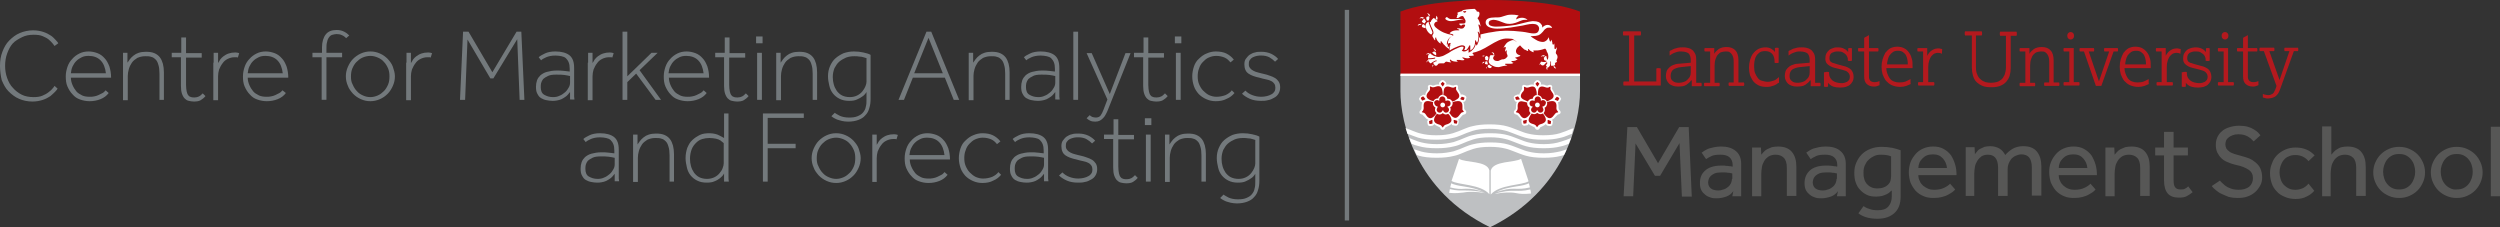 <?xml version="1.0" encoding="utf-8"?>
<!-- Generator: Adobe Illustrator 27.4.1, SVG Export Plug-In . SVG Version: 6.00 Build 0)  -->
<svg version="1.1" id="Layer_1" xmlns="http://www.w3.org/2000/svg" xmlns:xlink="http://www.w3.org/1999/xlink" x="0px" y="0px"
	 viewBox="0 0 733.7 66.7" style="enable-background:new 0 0 733.7 66.7;" xml:space="preserve">
<rect x="0" y="0" width="733.7" height="66.7" fill="#333333" stroke="none"/>
<style type="text/css">
	.st0{clip-path:url(#SVGID_00000013894624064416540180000012818636219727637659_);fill:none;stroke:#73797C;stroke-width:1.269;}
	.st1{clip-path:url(#SVGID_00000013894624064416540180000012818636219727637659_);fill:#BEC0C2;}
	.st2{clip-path:url(#SVGID_00000013894624064416540180000012818636219727637659_);fill:#B20E10;}
	.st3{clip-path:url(#SVGID_00000013894624064416540180000012818636219727637659_);fill:#FFFFFF;}
	.st4{fill:#FFFFFF;}
	.st5{clip-path:url(#SVGID_00000135675261237936633300000015901457450584198591_);fill:#B4191E;}
	.st6{clip-path:url(#SVGID_00000135675261237936633300000015901457450584198591_);fill:#575756;}
	.st7{fill:#73797C;}
</style>
<g>
	<defs>
		<rect id="SVGID_1_" x="23.9" width="709.8" height="66.7"/>
	</defs>
	<clipPath id="SVGID_00000000191602660296122980000016627525696519616162_">
		<use xlink:href="#SVGID_1_"  style="overflow:visible;"/>
	</clipPath>
	
		<line style="clip-path:url(#SVGID_00000000191602660296122980000016627525696519616162_);fill:none;stroke:#73797C;stroke-width:1.269;" x1="395.3" y1="2.9" x2="395.3" y2="64.7"/>
	<path style="clip-path:url(#SVGID_00000000191602660296122980000016627525696519616162_);fill:#BEC0C2;" d="M463.7,21.9v4.9
		c0,9.1-4.5,29.2-26.4,39.9C415.4,56,411,35.9,411,26.8v-4.9H463.7z"/>
	<path style="clip-path:url(#SVGID_00000000191602660296122980000016627525696519616162_);fill:#B20E10;" d="M437.3,0
		c0,0,17.2-0.2,26.4,3.4v18.6H411V3.4C420.1-0.2,437.3,0,437.3,0"/>
	<path style="clip-path:url(#SVGID_00000000191602660296122980000016627525696519616162_);fill:#FFFFFF;" d="M416.7,5.4
		c-0.1,0-0.1,0-0.1,0c0,0,0.1-0.1,0.2-0.2c0.1-0.1,0.3-0.2,0.5-0.2c0.2,0,0.4,0.1,0.6,0.2c0,0-0.1,0-0.1,0.1
		c-0.1,0.1-0.1,0.1-0.2,0.2c-0.1-0.1-0.3-0.2-0.5-0.2C416.8,5.4,416.8,5.4,416.7,5.4 M417.2,7C417.1,7,417,7,416.8,7
		c-0.3,0-0.5,0.1-0.6,0.3c-0.1,0.1-0.1,0.2-0.1,0.3c0,0,0.1,0,0.1-0.1c0.2-0.1,0.4-0.2,0.5-0.2c0.1,0,0.2,0,0.2,0
		C417.1,7.2,417.2,7.1,417.2,7C417.2,7,417.2,7,417.2,7 M417.4,6.1C417.4,6.2,417.4,6.2,417.4,6.1L417.4,6.1L417.4,6.1L417.4,6.1
		L417.4,6.1c-0.1,0.1-0.1,0.2-0.1,0.2c0,0.1,0,0.1,0.1,0.2c0.1,0.1,0.4,0.3,0.7,0.4c0.1-0.2,0.2-0.4,0.4-0.6l-0.4-0.7l0,0l0,0l0,0
		l0,0c0,0-0.1-0.1-0.1-0.1c0,0-0.1,0-0.2,0.1C417.6,5.8,417.5,6,417.4,6.1 M418.7,18c-0.1,0.2-0.1,0.3-0.1,0.5v0c0,0,0,0,0-0.1
		c0.1-0.3,0.3-0.4,0.5-0.5c0-0.1-0.1-0.2-0.1-0.3C418.9,17.8,418.8,17.9,418.7,18 M419.4,9.7c0.3,0.3,0.5,0.4,0.6,0.4
		c0.1,0,0.1,0,0.2-0.1c0,0,0.1-0.1,0.1-0.2c0-0.1,0.1-0.2,0.1-0.2c0-0.2-0.1-0.3-0.1-0.4v0c0-0.1-0.8-1.8-1-2.5c0-0.1,0-0.2,0-0.3
		l0,0c0,0,0,0-0.1,0c-0.1,0-0.1,0-0.2,0.1c-0.5,0.3-0.6,0.7-0.6,1.2C418.4,8.4,419,9.4,419.4,9.7 M418.1,7.4
		C418.1,7.4,418.1,7.4,418.1,7.4c0-0.1-0.3-0.2-0.3-0.3c-0.1,0-0.2,0-0.3,0.1c-0.1,0.1-0.2,0.3-0.2,0.5c0,0.1,0,0.1,0.1,0.2
		c0,0.1,0.1,0.1,0.3,0.2c0.2,0.1,0.5,0.1,0.7,0.2c-0.1-0.3-0.1-0.5-0.1-0.8C418.1,7.5,418.1,7.5,418.1,7.4 M419.3,4.6
		C419.3,4.6,419.3,4.6,419.3,4.6c0.2,0,0.3,0,0.4,0.1c0-0.3-0.2-0.5-0.3-0.6c-0.2-0.1-0.3-0.2-0.5-0.2c0,0-0.1,0-0.1,0
		c0,0,0.1,0,0.1,0.1C419.2,4.2,419.2,4.4,419.3,4.6 M418.6,5.5c0,0.1,0.1,0.2,0.1,0.3c0,0,0.1,0.3,0.1,0.3c0,0,0,0,0,0c0,0,0,0,0,0
		c0.1-0.1,0.2-0.1,0.3-0.1c0.1,0,0.1,0,0.2,0c0-0.1,0.1-0.2,0.1-0.3c0-0.1,0.1-0.3,0.1-0.4c0-0.1,0-0.1,0-0.2c0-0.1,0-0.2,0-0.2
		c0-0.1-0.1-0.1-0.2-0.1c0,0-0.1,0-0.2,0c-0.2,0.1-0.4,0.1-0.5,0.3C418.6,5.3,418.6,5.4,418.6,5.5 M421.7,5.9
		c0.2-0.2,0.2-0.4,0.2-0.6c0-0.2-0.1-0.3-0.2-0.5c-0.1-0.1-0.1-0.1-0.2-0.2c0,0,0,0.1,0,0.1c0,0.1,0,0.2,0,0.2
		c0,0.3-0.1,0.5-0.2,0.5C421.5,5.6,421.6,5.7,421.7,5.9 M427.6,4.7L427.6,4.7c0-0.1,0.1-0.2,0.1-0.3c0.1-0.1,0.2-0.2,0.1-0.4
		c0-0.1-0.1-0.1-0.1-0.2c0,0,0-0.1,0.1-0.1c0.1,0,0.1-0.1,0.2-0.1c0.2-0.1,0.9-0.3,1-0.3c0.1-0.1,0.1-0.1,0.2-0.2
		c0.1-0.1,0.2-0.2,0.5-0.2c0.7-0.2,2.8-0.3,3-0.3c0.1,0,0.1,0,0.2,0.1c0.1,0.1,0.3,0.2,0.4,0.4c0.1,0.1,0.1,0.1,0.1,0.2
		c0,0,0,0.1,0,0.1l0,0l0,0c0,0,0,0,0.1,0c0,0,0.1,0,0.2,0c0.1,0,0.2,0,0.3,0.1c0.1,0.1,0.2,0.2,0.2,0.3c0,0.1,0,0.2,0,0.3
		c0,0.5-0.3,1-0.6,1.2l0,0l0,0c0.8,1.1,0.9,2.2,0.9,2.5c-0.1-0.1-0.2-0.4-0.2-0.4c0,0,0,0-0.1-0.1c0,0-0.1-0.1-0.1-0.1
		c0,0,0,0-0.1,0c0,0-0.1,0-0.1,0c0,0,0,0.1,0,0.1c0,0,0,0.1,0,0.1c0.3,1,0.4,2,0.4,2.6c0,0,0,0,0,0c-0.1-0.2-0.3-0.5-0.3-0.5
		c-0.1-0.1-0.1-0.2-0.2-0.2c0,0-0.1,0-0.1,0c0,0,0,0.1,0,0.1c0,0,0,0.1,0,0.1c0.2,0.5,0.2,0.9,0.2,1.3c0,0.5-0.1,1-0.2,1.3
		c-0.1,0.2-0.1,0.3-0.2,0.4c0,0,0,0,0,0.1c0,0-0.1-0.1-0.1-0.2c-0.1-0.1-0.2-0.3-0.2-0.4c0-0.1-0.1-0.1-0.1-0.1c0,0-0.1-0.1-0.1-0.1
		c0,0-0.1,0-0.1,0.1c0,0,0,0.1,0,0.1c0,0,0,0,0,0.1c0,0.1,0,0.2,0,0.3c0,0.9-0.4,1.5-0.7,1.9c-0.2,0.2-0.4,0.3-0.5,0.4
		c-0.1,0-0.1,0.1-0.2,0.1c0-0.2,0-1,0-1.3c0-0.1,0-0.1,0-0.1c0,0-0.1-0.1-0.1-0.1c0,0-0.1,0-0.1,0c0,0,0,0-0.1,0.1
		c-0.3,0.6-0.5,0.9-0.7,1.1c-0.2,0.2-0.4,0.2-0.6,0.2c-0.1,0-0.1,0-0.2,0c0-0.1,0.1-0.1,0.1-0.2c0.1-0.2,0.2-0.4,0.2-0.6
		c0-0.1,0-0.3-0.2-0.4c-0.1-0.1-0.3-0.2-0.6-0.2c-0.1,0-0.2,0-0.3,0c-0.6,0.1-1.5,0.5-2.2,0.8c-0.6,0.3-1.1,0.6-1.2,0.7
		c-0.1-0.3-0.2-0.6-0.2-0.8c0-0.4,0.1-0.6,0.2-0.8c0.1-0.1,0.1-0.2,0.2-0.2c0,0,0,0,0-0.1l0,0c0,0,0,0,0-0.1c0,0,0-0.1,0-0.1
		c0,0,0-0.1,0-0.1c0,0-0.1,0-0.1,0c-0.3,0-0.5,0.1-0.7,0.3c-0.1,0.1-0.2,0.2-0.3,0.2c0-1,0.4-1.6,0.8-2c0.4-0.4,0.8-0.6,0.9-0.6
		c0.1,0,0.1-0.1,0.2-0.1c0,0,0.1-0.1,0-0.1c0,0,0,0,0-0.1c0,0,0-0.1-0.1-0.1c-0.1,0-0.1-0.1-0.2-0.1c0,0-0.2,0-0.4-0.1
		c-0.1,0-0.2,0-0.3-0.1c0,0-0.1,0-0.1,0c0.6-0.8,1.6-0.9,2.1-0.9c0.1,0,0.2,0,0.3,0c0,0,0.1,0,0.1,0c0,0,0,0,0,0c0,0,0.1,0,0.1,0
		c0.1,0,0.1,0,0.2,0c0,0,0.1-0.1,0.1-0.1c0-0.1,0-0.1-0.1-0.1c0,0,0,0,0,0c0,0,0,0,0,0c0,0-0.1-0.1-0.4-0.2c-0.1,0-0.1-0.1-0.2-0.1
		c0,0,0,0,0-0.1l0,0c0,0,0.1,0,0.3,0c0.2,0,0.3,0,0.4,0c0.2,0.1,0.4,0.1,0.6,0.1c0.3,0,0.6-0.1,0.7-0.3c0.2-0.2,0.2-0.3,0.3-0.4
		c0-0.1,0.1-0.2,0.1-0.2c0-0.1-0.1-0.3-0.2-0.3c-0.1,0-0.2,0-0.3,0c-0.2,0-0.3,0-0.5,0.2c-0.1,0.1-0.2,0.1-0.2,0.1c0,0-0.1,0-0.1,0
		l0,0c0,0-0.3-0.3-0.3-0.3c-0.1,0-0.2-0.1-0.2-0.1c0,0,0,0,0-0.1l0,0c0,0,0,0,0,0c0.2-0.1,0.3-0.1,0.4-0.1c0.2,0,0.4,0,0.7,0
		c0.1,0,0.1,0,0.2,0c0.3,0,0.4-0.1,0.5-0.2c0.1-0.1,0.1-0.3,0.1-0.4c0-0.2,0-0.3,0-0.3c0,0-0.2-0.5-0.6-1.1
		c-0.1-0.2-0.2-0.2-0.4-0.2c-0.2,0-0.4,0.1-0.6,0.2c-0.1,0.1-0.2,0.2-0.3,0.2c-0.1,0.1-0.3,0.2-0.4,0.2c-0.1,0-0.3-0.1-0.4-0.2
		C427.7,4.9,427.7,4.8,427.6,4.7 M429.6,3.6c0.1,0,0.2,0.1,0.3,0.2c0,0,0,0,0,0l0,0c0,0,0.1-0.1,0.2-0.2c0,0,0.3-0.2,0.2-0.3
		c0-0.1-0.6,0-0.7,0c-0.1,0-0.1,0-0.2,0.1c0,0,0,0-0.1,0l0,0C429.4,3.6,429.6,3.6,429.6,3.6 M419.6,6.6c0.1,0.5,0.6,1.6,0.9,2.2
		c0.1,0.2,0.1,0.3,0.1,0.3c0,0,0.1,0.3,0.1,0.5c0,0.1,0,0.3-0.1,0.4c-0.1,0.2-0.2,0.3-0.2,0.3h0l0,0l0,0l0,0c0,0,0,0,0,0.1
		c0,0,0,0.1,0,0.2c0,0.1,0,0.2,0.1,0.3c0,0,0.1,0.2,0.2,0.3c0.1,0.2,0.2,0.4,0.3,0.5c0,0,0.1,0.1,0.1,0.1c0,0,0,0,0.1,0l0,0
		c0,0,0-0.1,0-0.2v0v0c0-0.1,0-0.3,0-0.4c0-0.1,0.1-0.2,0.2-0.2c0.1,0,0.1,0,0.1,0.1c0,0.1,0,0.2,0.1,0.4v0c0,0,0,0,0,0
		c0,0,0,0.1,0.1,0.1c0,0.1,0.1,0.3,0.2,0.4c0.2,0.3,0.5,0.6,0.9,0.8c0,0,0-0.1,0-0.1c0-0.2,0-0.3,0-0.4c0,0,0,0,0,0c0,0,0,0,0-0.1
		c0,0,0-0.1,0.1-0.1h0l0,0c0,0,0.1,0,0.1,0c0,0,0,0,0.1,0.1c0,0,0,0,0,0.1h0l0,0c0,0,0,0,0.1,0.1c0,0.1,0.1,0.1,0.2,0.2
		c0.1,0.2,0.3,0.5,0.6,0.7c0.4,0.5,1,1,1.5,1.1c0-0.1,0-0.3,0-0.4c0-0.3,0.1-0.5,0.2-0.8c-0.1,0-0.1,0.1-0.1,0.1l-0.7,0.6l0-0.9
		c0-0.9,0.3-1.7,0.9-2.2c0.2-0.2,0.4-0.3,0.6-0.5c-0.1,0-0.1,0-0.2,0c0,0-0.1,0-0.1,0l-0.2-0.1c-1.2-0.2-2.9-0.7-4.6-2.2
		c-0.2-0.2-0.4-0.5-0.4-0.8c0-0.2,0.1-0.4,0.2-0.5c0.1-0.2,0.4-0.3,0.7-0.4h0h0l0,0l0,0l0,0c0,0,0.1,0,0.1-0.1
		c0-0.1-0.1-0.2-0.3-0.3c-0.3-0.2-0.5-0.4-0.6-0.5c-0.1-0.1-0.2-0.1-0.2-0.1l0,0l0,0l0,0c0,0-0.1,0-0.2,0.1
		c-0.1,0.1-0.7,0.6-0.7,1.1C419.6,6.4,419.6,6.5,419.6,6.6 M421.5,15.7L421.5,15.7L421.5,15.7c0-0.1,0-0.2-0.1-0.3
		c-0.1-0.1-0.2-0.2-0.3-0.2c-0.1-0.1-0.1-0.1-0.1-0.1l0,0c0,0,0,0,0,0c0,0-0.1,0-0.1,0c0,0,0,0-0.1,0c0,0-0.1,0-0.1,0.1
		c-0.1,0.1-0.2,0.1-0.4,0.2c0,0,0,0.1,0.1,0.1c0.2,0.2,0.4,0.4,0.7,0.6c0.1,0.1,0.3,0.1,0.4,0.1c0-0.1,0-0.1,0-0.2
		C421.4,15.9,421.5,15.7,421.5,15.7L421.5,15.7z M419.3,15.6c-0.2,0-0.4,0.1-0.6,0.2c-0.1,0.1-0.1,0.1-0.2,0.2c0,0,0.1,0,0.1,0
		c0.1-0.1,0.3-0.1,0.4-0.1c0.1,0,0.2,0,0.3,0c0.1-0.1,0.1-0.2,0.2-0.3C419.5,15.6,419.4,15.6,419.3,15.6 M421,14.3
		c-0.2-0.1-0.3-0.1-0.4-0.1c0,0,0,0,0.1,0.1c0.3,0.2,0.4,0.5,0.4,0.6c0,0,0,0,0,0l0,0l0,0l0,0l0,0c0,0,0.2,0.1,0.3,0.2
		C421.4,14.7,421.2,14.4,421,14.3 M453.1,16.6L453.1,16.6c0.1,0,0.1-0.1,0.2-0.2c0,0,0.1-0.1,0.1-0.1c-0.2-0.1-0.3-0.1-0.4-0.1
		c-0.2,0-0.4,0.1-0.6,0.2c-0.1,0.1-0.1,0.1-0.2,0.2c0,0,0.1,0,0.1,0c0.1,0,0.3-0.1,0.4-0.1C452.9,16.5,453,16.5,453.1,16.6
		L453.1,16.6z M453.1,17.2c0,0.2,0.1,0.4,0.2,0.5c0.1,0.1,0.2,0.1,0.3,0.1c0.1,0,0.3,0.1,0.4,0.1c0.1,0,0.4-0.1,0.3-0.2
		c-0.1-0.1-0.1-0.1-0.2-0.2c0-0.1-0.1-0.2-0.1-0.3c-0.1-0.1-0.1-0.3-0.1-0.5c0,0,0-0.1-0.1-0.2c0-0.1-0.1-0.1-0.1-0.1
		c0,0-0.1,0-0.2,0.1c-0.2,0.3-0.3,0.3-0.4,0.4C453.1,17.1,453.1,17.1,453.1,17.2 M451.9,18.7c-0.1,0.2-0.1,0.4-0.1,0.5v0
		c0,0,0,0,0-0.1c0.2-0.3,0.5-0.5,0.6-0.5c0-0.1,0-0.1,0-0.2c0-0.1,0-0.1,0-0.2c0,0,0,0,0,0C452.2,18.4,452,18.5,451.9,18.7
		 M438.2,16c0.1,0,0.1,0,0.2,0c0,0,0.1,0,0.1,0h0h0c0,0,0.1,0,0.1,0c-0.1-0.3-0.2-0.5-0.4-0.6c-0.2-0.1-0.4-0.1-0.5-0.1
		c0,0-0.1,0-0.1,0c0,0,0.1,0,0.1,0C438.1,15.5,438.2,15.8,438.2,16L438.2,16L438.2,16z M454.1,19.4
		C454.1,19.3,454.1,19.3,454.1,19.4c-0.2,0.1-0.3,0.3-0.3,0.5c0,0.3,0.2,0.5,0.3,0.7c0,0,0-0.1,0-0.1c0-0.1,0-0.2,0-0.3
		c0-0.2,0.1-0.4,0.1-0.5l0,0l0.1-0.1c0,0,0,0,0,0C454.3,19.5,454.2,19.4,454.1,19.4 M456.3,19.5L456.3,19.5L456.3,19.5l-0.3-0.1h0h0
		c0,0-0.1,0-0.1,0c0.1,0.3,0.2,0.5,0.4,0.6c0.2,0.1,0.4,0.1,0.5,0.1c0,0,0,0,0,0c0,0-0.1,0-0.1,0C456.5,19.9,456.4,19.6,456.3,19.5
		 M420.6,18.9c-0.2,0.2-0.3,0.5-0.3,0.7c0,0.1,0,0.2,0,0.3c0,0,0-0.1,0-0.1c0.1-0.3,0.2-0.5,0.4-0.6c0-0.1-0.1-0.1-0.1-0.2
		C420.6,18.9,420.6,18.9,420.6,18.9 M435.5,16.3c-0.3,0-0.5,0.1-0.6,0.2c0,0,0.1,0,0.1,0c0,0,0.1,0,0.1,0c0.1,0,0.3,0,0.4,0.1
		c0.1-0.1,0.1-0.2,0.2-0.2C435.7,16.3,435.6,16.3,435.5,16.3 M435.9,17.5C435.9,17.5,435.9,17.6,435.9,17.5c0,0.1,0,0.1,0.1,0.1
		c0,0,0.1,0,0.3,0.1c0.1,0,0.1,0,0.2,0c0.1,0,0.2,0,0.2,0c0,0,0-0.1,0-0.1c0-0.1,0.1-0.2,0.1-0.3c0-0.1,0-0.2,0-0.3
		c0-0.1,0-0.1,0-0.2c-0.1-0.1-0.3-0.3-0.3-0.3c0,0-0.1-0.1-0.2-0.1c-0.1,0-0.1,0-0.2,0.1c-0.1,0.1-0.2,0.1-0.2,0.2
		c-0.1,0.1-0.1,0.1-0.1,0.2c0,0,0,0.1,0,0.1c0.1,0.2,0.1,0.3,0.1,0.4C435.9,17.4,435.9,17.5,435.9,17.5 M456.9,18
		c0-0.1-0.1-0.1-0.1-0.2c0-0.2,0.1-0.4,0.2-0.5c0,0,0,0,0-0.1c0.1-0.2,0.1-0.3,0.1-0.5c0-0.3-0.1-0.6-0.4-0.9c0,0-0.1-0.1-0.1-0.3
		c0-0.1,0-0.3,0.1-0.6c0.1-0.3,0.2-0.5,0.2-0.7c0-0.1,0-0.2-0.1-0.4c0,0.2-0.1,0.6-0.4,0.6c-0.2,0-0.2-0.3-0.2-0.4c0,0,0-0.1,0-0.1
		c0-0.1,0-0.3,0-0.4c0-0.3,0-0.5-0.1-0.8c0,0.2-0.1,0.3-0.2,0.4c0,0-0.1,0-0.1,0c-0.1,0-0.1,0-0.1-0.1c0,0-0.1-0.1-0.1-0.1
		c0-0.1,0-0.2,0-0.2c0,0,0-0.2-0.1-0.5c-0.1-0.2-0.1-0.5-0.2-0.6c0,0.1,0,0.2-0.1,0.3c0,0.1-0.1,0.3-0.2,0.3c-0.1,0-0.1-0.1-0.2-0.2
		c0-0.1,0-0.2-0.1-0.3c0-0.2-0.1-0.4-0.2-0.6c0-0.1-0.1-0.2-0.1-0.2c0,0,0,0,0,0.1c0,0.1-0.1,0.2-0.1,0.3c-0.1,0.2-0.3,0.5-0.5,0.6
		c-0.5,0.4-0.8,0.4-1.1,0.4c-0.5,0-1.3-0.2-1.9-0.6c-0.4-0.3-1.1-0.6-1.5-1l-0.1-0.1l0.1,0c0.1,0,0.3,0,0.4,0c0.7,0,1.4-0.1,1.9-0.3
		c0.6-0.3,0.9-0.7,1.2-1c0.3-0.4,0.5-0.7,1-1c0.3-0.2,0.6-0.2,0.9-0.2c0.4,0,0.7,0.1,0.8,0.1c-0.1-0.5-0.7-0.9-1.3-0.9
		c-0.5,0-1,0.2-1.5,0.7l-0.1,0.1l0-0.1l0,0c0,0,0,0,0-0.1c0,0,0-0.1,0-0.2c0-0.2-0.1-0.4-0.3-0.6c-0.3-0.5-1-0.9-2.3-0.9
		c-0.1,0-0.2,0-0.3,0c-1.1,0.1-3.1,0.7-4.9,1.1c-1.8,0.3-4.5,0.5-5.6,0.5c-0.4,0-0.9,0-1.2-0.1c-0.4-0.1-0.7-0.2-0.9-0.4
		c-0.1-0.1-0.2-0.3-0.2-0.5c0-0.4,0.2-0.7,0.5-0.8c0.3-0.1,0.6-0.2,0.9-0.2c0.9,0,2.1,0.5,3.1,0.9c0.7,0.3,1.4,0.3,1.7,0.3
		c1,0,2.3-0.5,2.9-0.8c0.5-0.2,0.9-0.4,1.7-0.4c0.2,0,0.4,0,0.6,0c-0.3-0.3-0.9-0.6-1.6-0.6c-0.5,0-1.1,0.1-1.7,0.5l0,0l0,0
		c0-0.1,0-0.1,0-0.2c0-0.2,0.1-0.3,0.2-0.5c0.1-0.1,0.3-0.3,0.5-0.4c-0.1-0.1-0.4-0.2-0.7-0.2c-0.4-0.1-0.8-0.1-1.4-0.1
		c-0.1,0-0.1,0-0.2,0c-0.8,0-1.4,0.2-2,0.4c-0.6,0.2-1.1,0.4-1.9,0.4c-0.1,0-0.1,0-0.2,0c-0.2,0-0.3,0-0.5,0c-0.8,0-1.5,0.1-2,0.3
		s-0.8,0.6-0.8,1.2c0,0.5,0.3,1,0.9,1.3c0.6,0.3,1.4,0.5,2.4,0.5c0,0,0,0,0.1,0c2.5,0,5.6-0.6,7.4-0.9c0.6-0.1,1.9-0.5,3-0.5
		c0.5,0,1,0.1,1.3,0.3c0.3,0.2,0.6,0.6,0.6,1.1c0,0.3-0.1,0.6-0.3,0.9c-0.2,0.3-0.6,0.5-1.3,0.5c-0.7,0-1.6-0.2-2.6-0.4l-0.1,0
		c-0.2,0-0.4-0.1-0.7-0.1c-1.5-0.2-3.4-0.3-4.5-0.3c-0.1,0-0.2,0-0.3,0c-0.8,0-2.4,0.1-3.9,0.4c-1.6,0.2-3,0.6-3.5,0.7V10l0,1.4
		l-0.4-0.6c0,0,0,0.1,0,0.1c0,0.6-0.1,1.1-0.2,1.4c-0.1,0.2-0.1,0.3-0.2,0.4c0,0,0,0.1,0,0.1l-0.3,0.6l-0.3-0.5
		c-0.1,0.6-0.4,1.2-0.8,1.6c-0.1,0.1-0.3,0.3-0.5,0.5c0,0,0,0,0,0c-0.1,0.1-0.1,0.1-0.2,0.1l-0.6,0.4v-1.1c-0.1,0.2-0.2,0.3-0.4,0.4
		c-0.3,0.2-0.5,0.3-0.8,0.3c-0.1,0-0.2,0-0.3,0l-0.5-0.2l0.3-0.4c0,0,0.1-0.1,0.1-0.2c0.1-0.2,0.1-0.3,0.1-0.4c0,0,0-0.1,0-0.1
		c0,0-0.1-0.1-0.3-0.1c-0.1,0-0.1,0-0.2,0c-0.3,0-0.9,0.2-2.1,0.8c-0.6,0.3-1.2,0.6-1.7,1c-0.4,0.2-0.7,0.4-1.1,0.6
		c-0.5,0.3-1.1,0.5-1.7,0.6c-0.2,0-0.3,0-0.5,0c-0.3,0-0.5-0.1-0.6-0.2c-0.3,0-0.5-0.1-0.7-0.2c-0.2-0.1-0.4-0.3-0.6-0.4
		c-0.1-0.1-0.2-0.2-0.3-0.3c-0.3,0.3-0.6,0.6-0.6,1c0,0.1,0,0.2,0,0.3c0,0.1,0,0.1,0,0.2h0.2c1.2,0,1.8-0.2,1.8-0.2l0,0
		c0.1,0,0.1,0,0.1,0.1l0,0c0,0.1,0,0.1-0.1,0.2c0,0-0.7,0.2-1.9,0.2c0,0-0.1,0-0.1,0c0,0.3,0.1,0.6,0.3,0.8c0.2,0.3,0.4,0.4,0.5,0.4
		c0,0,0,0,0,0c0.9-0.7,1.6-0.9,1.6-0.9c0,0,0,0,0,0c0.1,0,0.1,0,0.1,0.1c0,0,0,0,0,0.1c0,0.1,0,0.1-0.1,0.1l0,0c0,0-0.1,0-0.1,0
		c-0.1,0-0.3,0.1-0.4,0.2c-0.1,0.1-0.3,0.1-0.4,0.2c0,0,0,0,0,0c0,0,0,0.1,0,0.1c0.1,0.2,0.3,0.5,0.4,0.6c0.1,0.1,0.2,0.2,0.4,0.2
		c0.2,0,0.4-0.1,0.6-0.4c0.1-0.2,0.3-0.3,0.7-0.3l0.9,0l0,0c0,0,0,0,0,0c0,0,0.1,0,0.1,0c0.1,0,0.2-0.1,0.3-0.2
		c0.1-0.1,0.1-0.1,0.2-0.2c0.1,0,0.1-0.1,0.2-0.1c0.1,0,0.3,0,0.6,0.1c0.4,0.1,0.7,0.1,0.8,0.1c0.1,0,0.1,0,0.1,0
		c0,0-0.1-0.1-0.1-0.1c-0.1-0.1-0.2-0.2-0.2-0.3c0-0.1-0.1-0.1-0.1-0.2c0,0,0-0.1,0-0.1c0.1-0.1,0.1-0.1,0.2-0.1
		c0.1,0,0.1,0,0.1,0.1c0,0,0.1,0.1,0.1,0.1c0.4,0.3,1,0.4,1.6,0.4c0.2,0,0.3,0,0.4,0c-0.1-0.1-0.2-0.1-0.3-0.2
		c0-0.1-0.1-0.1-0.1-0.2c0,0,0-0.1,0-0.1c0,0,0.1,0,0.2,0c0.2,0,0.4,0,0.4,0c0,0,0,0,0.1,0s0.1,0,0.2,0c0.2,0,0.5,0.1,0.7,0.1
		c0.3,0,0.6,0,0.7-0.2c-0.3-0.3-0.5-0.4-0.5-0.4c0,0-0.1-0.1-0.1-0.1c0,0,0-0.1,0-0.1c0,0,0.1-0.1,0.1-0.1c0.1,0,0.2,0.1,0.2,0.1
		c0,0,0,0,0.1,0c0.1,0,0.2,0.1,0.3,0.1c0.3,0.1,0.6,0.1,0.9,0.1c0.3,0,0.5-0.1,0.7-0.2c-0.2-0.1-0.3-0.2-0.3-0.2c0,0,0-0.1-0.1-0.1
		c0,0,0-0.1,0-0.1c0,0,0.1-0.1,0.1-0.1c0,0,0.1,0,0.1,0c0,0,0,0,0.1,0c0.1,0,0.2,0,0.3,0c0.5,0,0.8-0.1,0.9-0.2l-0.5-0.6
		c0.1,0,0.2-0.1,0.2-0.1c0.1,0,0.1-0.1,0.2-0.1c0.2,0,0.5-0.1,0.8-0.2c0.7-0.2,1.6-0.6,2.5-1.1c1.8-1,3.6-2.3,5.4-2.7
		c0.4-0.1,0.9-0.1,1.3-0.1c0.5,0,0.9,0.1,1.3,0.1c0.3,0.1,0.7,0.4,1.1,0.7c0.4,0.4,0.8,0.8,1.2,1.2c0.4,0.5,0.8,0.8,0.9,0.9
		c0,0,0.1,0.1,0.1,0.1c0,0,0.1,0,0.1,0.1c0.1,0.1,0.2,0.2,0.4,0.2c0.3,0.2,0.6,0.3,0.9,0.4c0-0.1-0.2-0.8,0.1-0.6
		c0.1,0.1,0.2,0.2,0.3,0.3c0.1,0.1,0.2,0.2,0.4,0.3c0.2,0.1,0.5,0.3,0.7,0.3c0.1,0,0.1,0,0.2,0c-0.1-0.2-0.2-0.3-0.2-0.3
		c0,0,0,0,0-0.1c0,0,0-0.1,0.1-0.1c0.1,0,0.1,0,0.2,0c0,0,0.1,0,0.1,0c0.1,0,0.2,0,0.4,0c0.3,0,0.7,0,1.1-0.1
		c0.5-0.1,0.9-0.2,1.1-0.3c0.1,0,0.1,0,0.1,0c0,0,0.1-0.1,0.3-0.1c0.1,0,0.2,0,0.2,0.1c0.1,0.1,0.2,0.2,0.2,0.3
		c0.1,0.1,0.1,0.2,0.1,0.3c0.2,0.4,0.5,0.8,0.5,1.5c0,0.1,0,0.2,0,0.3c0,0.2-0.1,0.6-0.3,0.9c-0.3,0.5-0.7,0.5-0.7,0.5
		c0,0-0.1,0-0.2,0c-0.1,0-0.1,0-0.2,0c-0.2,0-0.5-0.1-0.6-0.1c-0.1,0-0.1,0-0.1,0c-0.2,0.1-0.2,0.2-0.2,0.4c0,0.2,0.1,0.3,0.1,0.4
		l0,0c0,0,0,0,0,0c0,0,0,0.1,0.1,0.1c0.1,0.1,0.2,0.2,0.4,0.2c0,0,0,0,0.1,0c0.2,0,0.3-0.1,0.4-0.2c0.1-0.1,0.2-0.2,0.3-0.3l0,0
		l0.3-0.4c0,0,0,0,0,0c0,0,0.1,0,0.1,0c0,0,0.1,0,0.1,0c0.1,0,0.1,0.1,0.1,0.1c0,0,0,0.1,0,0.1c0,0,0,0,0,0.1c0,0,0,0-0.1,0.1
		c0,0-0.1,0.1-0.1,0.2c-0.1,0.1-0.2,0.2-0.2,0.2l0,0c0,0,0,0,0,0.1c0,0,0,0.1,0.1,0.1c0.1,0.1,0.2,0.2,0.2,0.3
		c0.1,0.1,0.1,0.2,0.2,0.2c0.2,0.1,0.4-0.2,0.5-0.3c0.1-0.1,0.2-0.2,0.2-0.4c0.1-0.2,0.1-0.4,0.1-0.6c0-0.1,0-0.2,0-0.2
		c0-0.1,0-0.1,0-0.1c0,0,0,0,0,0c0,0,0-0.1,0-0.1c0,0,0.1-0.1,0.1-0.1l0,0c0.1,0,0.1,0,0.1,0.1c0,0,0,0.1,0,0.1v0.2
		c0,0.1,0,0.3,0,0.4c0,0.2,0,0.3,0,0.4c0,0,0,0,0,0.1c0,0,0,0,0,0c0,0,0,0,0,0c0,0,0.1,0,0.1,0c0,0,0.7,0,0.7,0h0c0,0,0.1,0,0.2-0.1
		c0.1-0.1,0.2-0.1,0.2-0.3c0,0,0-0.1,0-0.1c0-0.2,0-0.2-0.1-0.3C457,18.2,457,18.1,456.9,18 M446,16.2c-0.1,0-0.3-0.1-0.5-0.2
		c-0.4-0.2-0.6-0.6-0.6-1c0-0.3,0.2-0.8,0.5-1.1c0.2-0.2,0.5-0.4,0.7-0.6c0,0-0.8-0.9-0.9-0.9c-0.3-0.2-0.6-0.5-0.9-0.6
		c-0.4-0.1-0.7,0-1.1,0.2c-0.2,0.1-0.4,0.2-0.6,0.3c-0.8,0.5-1.2,1.5-1.4,1.8c0,0,0.1-0.1,0.1-0.1c0.1-0.1,0.3-0.2,0.4-0.2
		c0,0,0.1,0,0.1,0c0.1,0,0.1,0,0.1,0.1c0,0,0,0.1,0,0.1c0,0.1,0,0.1,0,0.1c0,0,0,0,0,0.1c0,0.1-0.1,0.2-0.1,0.3
		c-0.1,0.2-0.1,0.5-0.1,0.7c0.2-0.2,0.3-0.4,0.3-0.4c0,0,0,0,0,0c0,0,0.1,0,0.1,0c0,0,0.1,0,0.1,0c0,0,0,0,0,0.1c0,0,0,0.1,0,0.1
		c0,0.3-0.1,0.6,0.1,0.9c0.1,0.3,0.2,0.5,0.1,0.7c-0.1,0.2-0.4,0.4-0.6,0.6c-0.1,0.1-0.3,0.1-0.5,0.2c-0.2,0-0.5,0-0.7,0.1
		c-0.3,0.1-0.6,0.3-0.9,0.4c-0.1,0-0.2,0-0.3,0c-0.4,0-0.8-0.1-1-0.4c-0.1-0.1-0.2-0.3-0.2-0.4c0-0.4,0.3-0.7,0.4-0.8l0,0
		c0,0,0,0,0-0.1l0,0c0,0,0,0-0.1,0c0,0-0.1,0-0.1,0c-0.3,0-0.8,0-0.8,0c0,0-0.2,0-0.3,0.1l0,0c0,0,0,0,0,0.1c0,0.1-0.1,0.1-0.1,0.2
		c-0.1,0.1,0,0.3-0.1,0.6c0,0.2-0.2,0.5-0.2,0.7c0,0,0,0.1,0,0.1c0,0.3,0.1,0.5,0.2,0.6c0.3,0.4,0.9,0.7,1.4,0.9
		c0.5,0.2,1.1,0.2,1.3,0.2c0,0,0.1,0,0.1,0c0.1,0,0.9-0.2,1.2-0.3c0.3-0.1,1-0.1,1.3-0.2c0,0-0.5-0.2-0.5-0.2c0,0,0,0-0.1,0
		c0,0-0.1-0.1-0.1-0.1c0,0,0,0,0-0.1c0,0,0.1-0.1,0.1-0.1c0,0,0.1,0,0.1,0c0,0,0.1,0,0.1,0c0,0,0.1,0,0.3,0c0.2,0,0.4,0,0.7,0
		c0.2,0,0.4,0,0.5,0c0.4,0,0.6-0.2,0.7-0.3c0,0,0,0-0.1,0c-0.1,0-0.2,0-0.2-0.1c-0.1,0-0.2-0.1-0.2-0.1c0,0-0.1,0-0.1-0.1
		c0,0,0-0.1,0-0.1v0c0,0,0-0.1,0-0.1c0,0,0.1,0,0.1,0c0,0,0.1,0,0.1,0c0,0,0.1,0,0.3,0c0.2,0,0.4-0.1,0.6-0.1
		c0.2-0.1,0.5-0.3,0.7-0.4c0,0-0.1,0-0.2-0.1c-0.1-0.1-0.3-0.1-0.4-0.2c0,0,0,0,0-0.1c0,0-0.1-0.1-0.1-0.1l0,0c0,0,0,0,0.1-0.1
		c0,0,0,0,0.1,0c0.1,0,0.1,0,0.1,0c0,0,0,0,0.1,0c0.1,0,0.2,0,0.3-0.1c0.2-0.1,0.5-0.1,0.6-0.2c0.1-0.1,0.2-0.1,0.2-0.2c0,0,0,0,0,0
		C446.1,16.2,446.1,16.2,446,16.2 M435.1,18.4c-0.1,0.1-0.1,0.2-0.1,0.3c0,0,0,0,0.1-0.1c0.2-0.1,0.3-0.2,0.5-0.2c0-0.1,0-0.1,0-0.2
		l0,0v0c0,0,0-0.1,0-0.1C435.4,18.1,435.2,18.2,435.1,18.4 M436.8,19.1c0,0-0.1,0.1-0.1,0.1c0,0,0,0-0.1,0.1c0,0,0,0.1,0,0.1
		c0,0,0,0.1,0,0.1c0,0.1,0,0.1,0.1,0.2c0.1,0.1,0.1,0.2,0.3,0.2c0.1,0.1,0.2,0.1,0.3,0.1c0.2,0,0.3-0.1,0.4-0.2
		c0.1-0.1,0.1-0.2,0.1-0.3c-0.3-0.1-0.6-0.3-0.8-0.6C436.9,19.1,436.9,19.1,436.8,19.1 M436.7,18.8c-0.1-0.2-0.2-0.4-0.2-0.7
		c0,0,0-0.1,0-0.1v0c-0.1,0-0.2,0-0.3,0c0,0,0,0,0,0h0c0,0-0.1,0-0.1,0c0,0-0.1,0-0.1,0c0,0-0.1,0.1-0.1,0.3c0,0.1-0.1,0.2-0.1,0.3
		c0,0.1,0,0.1,0,0.1c0,0,0.1,0.1,0.1,0.1c0.2,0.1,0.4,0.1,0.6,0.1h0c0,0,0.1,0,0.1,0C436.7,18.9,436.7,18.8,436.7,18.8 M436.3,19.6
		c-0.2,0.2-0.2,0.5-0.2,0.7v0c0,0,0,0,0-0.1c0.1-0.1,0.1-0.2,0.2-0.3C436.4,19.8,436.3,19.8,436.3,19.6
		C436.3,19.7,436.3,19.6,436.3,19.6 M424.3,5.7c0.2,0.2,0.5,0.3,0.8,0.4c0.3,0.1,0.5,0.1,0.8,0.1c0.5,0,1-0.1,1.4-0.2
		c0.5-0.1,0.9-0.2,1.4-0.2c0.5,0,0.9,0.1,1.3,0.4c-0.4-0.3-0.8-0.5-1.3-0.6c-0.5-0.1-1,0-1.4,0c-0.5,0-0.9,0-1.4,0
		c-0.4,0-0.8-0.2-1.1-0.5l0,0c-0.2-0.1-0.4-0.1-0.5,0.1C424.1,5.4,424.2,5.6,424.3,5.7L424.3,5.7z"/>
	<path style="clip-path:url(#SVGID_00000000191602660296122980000016627525696519616162_);fill:#FFFFFF;" d="M425.6,55
		c0.1-0.4,0.2-0.8,0.3-1.2v0c0.8,0.4,2.1,0.7,3.6,0.9c2,0.3,4.3,0.8,6,1.7c-0.4-0.2-0.9-0.3-1.5-0.5c-2.1-0.6-3.2-0.5-4.2-0.5
		C428.7,55.5,427.6,55.5,425.6,55 M449.1,55.6c-2.1,0.5-3.2,0.4-4.3,0.4c-1.1,0-2.2-0.1-4.3,0.4c-0.8,0.2-1.4,0.3-1.8,0.5
		c0.5-0.1,1.2-0.2,2-0.3c2.2-0.2,3.4-0.1,4.4,0.1c1,0.2,2.1,0.3,4.2,0.1C449.3,56.3,449.2,55.9,449.1,55.6 M439.2,56.4
		c0.4-0.2,0.9-0.3,1.5-0.5c2.1-0.6,3.2-0.5,4.2-0.5c1,0,2,0.1,4.1-0.4c-0.1-0.4-0.2-0.8-0.3-1.2c0,0,0,0,0,0
		c-0.8,0.4-2.1,0.7-3.6,0.9C443.2,55,440.8,55.4,439.2,56.4 M429.8,55.9c-1.1,0-2.2,0.1-4.3-0.4c-0.1,0.4-0.1,0.8-0.2,1.1
		c2.1,0.2,3.1,0,4.2-0.1c1.1-0.2,2.2-0.3,4.4-0.1c0.9,0.1,1.5,0.2,2,0.3c-0.5-0.2-1-0.3-1.8-0.5C432,55.9,430.9,55.9,429.8,55.9
		 M428.2,46.6l-2.2,6.5c1.8,1.2,8.6,0.9,11.1,3.9v-7C436.4,47.1,430,47.8,428.2,46.6 M446.4,46.6c-1.8,1.2-8.2,0.5-8.9,3.5v7
		c2.5-3,9.3-2.7,11.1-3.9L446.4,46.6z"/>
	<path style="clip-path:url(#SVGID_00000000191602660296122980000016627525696519616162_);fill:#FFFFFF;" d="M416.5,29.2l0.3,0.5
		c0.1,0.2,0.3,0.3,0.6,0.3h0c-0.1,0.3-0.2,0.6-0.2,1.1c0,0.1,0,0.2,0,0.3c0,0.2,0,0.5-0.1,0.7c0,0.1-0.1,0.1-0.2,0.2
		c-0.1,0.2-0.4,0.4-0.3,0.8l0,0c0.1,0.4,0.5,0.4,0.7,0.5c0.1,0,0.2,0,0.2,0.1c0.1,0.1,0.3,0.3,0.5,0.5c0.1,0.1,0.1,0.1,0.2,0.2
		c0.3,0.4,0.6,0.6,1,0.8c-0.3,0.1-0.4,0.4-0.3,0.7l0.1,0.6c0.1,0.3,0.3,0.5,0.7,0.5c0,0,0.1,0,0.1,0l0.6-0.1
		c0.2-0.1,0.4-0.2,0.5-0.5c0.2,0.2,0.5,0.4,0.9,0.6c0.1,0,0.2,0.1,0.2,0.1c0.2,0.1,0.5,0.2,0.6,0.3c0,0.1,0.1,0.1,0.1,0.2
		c0.1,0.2,0.3,0.5,0.7,0.5h0l0,0v0c0.4,0,0.6-0.3,0.7-0.5c0-0.1,0.1-0.2,0.1-0.2c0.1-0.1,0.4-0.2,0.6-0.3c0.1,0,0.2-0.1,0.2-0.1
		c0.5-0.2,0.8-0.4,1-0.7c0,0.1,0.1,0.2,0.1,0.3c0.1,0.1,0.3,0.2,0.5,0.2l0.6,0.1c0,0,0,0,0.1,0c0.3,0,0.6-0.3,0.7-0.6l0.1-0.6
		c0-0.2,0-0.4-0.1-0.5c0,0-0.1-0.1-0.1-0.1c0.3-0.1,0.6-0.4,0.8-0.7c0-0.1,0.1-0.1,0.2-0.2c0.1-0.2,0.3-0.4,0.5-0.5
		c0.1,0,0.2,0,0.2-0.1c0.2,0,0.6-0.1,0.7-0.5l0,0l0,0l0,0c0.1-0.4-0.1-0.6-0.3-0.8c-0.1-0.1-0.1-0.1-0.2-0.2
		c-0.1-0.1-0.1-0.5-0.1-0.7c0-0.1,0-0.2,0-0.3c0-0.5-0.1-0.9-0.3-1.2c0,0,0.1,0,0.1,0c0.3,0,0.5-0.2,0.6-0.4l0.2-0.6
		c0.1-0.2,0.1-0.3,0-0.5c-0.1-0.2-0.2-0.3-0.4-0.4l-0.5-0.2c-0.1,0-0.2-0.1-0.3-0.1c-0.2,0-0.3,0.1-0.4,0.1c0-0.3-0.2-0.7-0.4-1
		c0-0.1-0.1-0.1-0.1-0.2c-0.1-0.2-0.3-0.4-0.3-0.6c0-0.1,0-0.2,0-0.2c0-0.2,0.1-0.6-0.2-0.8l0,0.1h0l0-0.1c-0.1-0.1-0.2-0.1-0.4-0.1
		c-0.2,0-0.3,0.1-0.5,0.1c-0.1,0-0.2,0.1-0.2,0.1c0,0,0,0-0.1,0c-0.2,0-0.4-0.1-0.6-0.1c-0.1,0-0.2-0.1-0.2-0.1
		c-0.3-0.1-0.5-0.1-0.8-0.1c-0.1,0-0.3,0-0.5,0.1c0-0.1,0.1-0.2,0.1-0.3c0-0.2-0.1-0.3-0.2-0.5l-0.4-0.4c-0.1-0.1-0.3-0.2-0.5-0.2
		c-0.2,0-0.4,0.1-0.5,0.2l-0.4,0.4c-0.2,0.2-0.2,0.5-0.1,0.7c-0.1,0-0.2,0-0.3,0c-0.2,0-0.5,0-0.8,0.1c-0.1,0-0.2,0-0.2,0.1
		c-0.2,0.1-0.4,0.1-0.6,0.1c0,0-0.1,0-0.1,0c-0.1,0-0.2-0.1-0.2-0.1c-0.1-0.1-0.3-0.1-0.5-0.1c-0.1,0-0.3,0-0.4,0.1l0,0h0
		c-0.3,0.2-0.3,0.6-0.2,0.8c0,0.1,0,0.2,0,0.2c0,0.2-0.2,0.4-0.3,0.6c-0.1,0.1-0.1,0.1-0.1,0.2c-0.3,0.4-0.4,0.8-0.4,1.2
		c-0.1-0.1-0.3-0.2-0.5-0.2c-0.1,0-0.2,0-0.3,0.1l-0.5,0.3c-0.2,0.1-0.3,0.2-0.3,0.4C416.4,28.8,416.5,29,416.5,29.2"/>
	<path style="clip-path:url(#SVGID_00000000191602660296122980000016627525696519616162_);fill:#FFFFFF;" d="M423.4,27.9
		c0.7,0,1.2,0.5,1.4,1.1c0.1,0,0.1,0,0.2,0c0.6,0,1.1,0.4,1.3,1c0.2,0.6-0.1,1.3-0.6,1.6c0.1,0.3,0.2,0.5,0.1,0.8
		c-0.1,0.4-0.3,0.7-0.6,0.9c-0.2,0.2-0.5,0.3-0.8,0.3c-0.3,0-0.7-0.1-0.9-0.4c-0.3,0.2-0.6,0.4-1,0.4c-0.3,0-0.6-0.1-0.8-0.3
		c-0.5-0.4-0.7-1.1-0.4-1.7c-0.2-0.1-0.4-0.3-0.6-0.6c-0.2-0.3-0.2-0.7-0.1-1.1c0.2-0.6,0.7-1,1.3-1c0.1,0,0.1,0,0.2,0
		c0-0.3,0.2-0.5,0.4-0.7C422.7,28,423.1,27.9,423.4,27.9"/>
	<path style="clip-path:url(#SVGID_00000000191602660296122980000016627525696519616162_);fill:#B20E10;" d="M423.6,27.9
		c0.6,0.1,1.1,0.5,1.2,1.1c0.1,0,0.1,0,0.2,0c0.5,0,1,0.3,1.2,0.8c0.5-0.1,0.9-0.3,1.1-0.5c1.1-0.5,1.2-1.3,0.6-2.1
		c-0.2-0.3-0.5-0.7-0.6-1c0-0.3,0.1-0.6,0-0.7h0c-0.1-0.1-0.4,0.1-0.6,0.2c-0.4,0.1-0.9-0.1-1.2-0.2c-1-0.3-1.7,0-1.8,1.2
		C423.7,26.9,423.6,27.4,423.6,27.9 M423.3,25.3c0.1,0.1,0.2,0,0.2,0l0.4-0.6c0.1-0.1,0.1-0.2,0-0.2l-0.4-0.4
		c-0.1-0.1-0.2-0.1-0.2,0l-0.4,0.4c-0.1,0.1-0.1,0.2,0,0.2L423.3,25.3z M419.6,29.3c0.2,0.1,0.6,0.3,1.1,0.4
		c0.2-0.5,0.7-0.8,1.2-0.8c0.1,0,0.1,0,0.2,0c0-0.3,0.2-0.5,0.4-0.7c0.2-0.2,0.5-0.4,0.9-0.4c0-0.5,0-0.9-0.1-1.2
		c-0.2-1.2-0.8-1.5-1.8-1.2c-0.3,0.1-0.8,0.3-1.2,0.2c-0.3-0.1-0.5-0.3-0.6-0.2c-0.1,0.1,0,0.4,0,0.7c0,0.4-0.4,0.8-0.6,1
		C418.4,28,418.5,28.8,419.6,29.3 M417,28.9l0.3,0.5c0,0.1,0.1,0.1,0.2,0.1l0.7-0.3c0.1,0,0.1-0.1,0.1-0.2l-0.5-0.6
		c0-0.1-0.1-0.1-0.2-0.1l-0.5,0.3C417,28.7,417,28.8,417,28.9 M428.7,29.2l0.7,0.2c0.1,0,0.2,0,0.2-0.1l0.2-0.5c0-0.1,0-0.2-0.1-0.2
		l-0.6-0.2c-0.1,0-0.2,0-0.2,0.1l-0.4,0.6C428.6,29,428.7,29.1,428.7,29.2 M420.4,35.3c0-0.1-0.1-0.1-0.2-0.1l-0.7,0.3
		c-0.1,0-0.1,0.1-0.1,0.2l0.1,0.6c0,0.1,0.1,0.1,0.2,0.1l0.6-0.1c0.1,0,0.1-0.1,0.1-0.2L420.4,35.3z M429.2,31.1
		c0-1-0.5-1.6-1.7-1.4c-0.3,0-0.7,0.1-1.2,0.3c0.1,0.6-0.1,1.2-0.7,1.5c0.1,0.3,0.2,0.5,0.1,0.8c0,0.3-0.2,0.6-0.4,0.8
		c0.3,0.4,0.6,0.7,0.7,0.9c0.9,0.9,1.6,0.7,2.2-0.1c0.2-0.2,0.5-0.7,0.8-0.9c0.3-0.1,0.6-0.1,0.6-0.2c0-0.1-0.2-0.3-0.4-0.6
		C429.2,31.9,429.2,31.4,429.2,31.1 M421.3,31.6c-0.2-0.1-0.4-0.3-0.6-0.6c-0.2-0.3-0.2-0.7-0.1-1c-0.4-0.2-0.9-0.2-1.1-0.3
		c-1.2-0.2-1.7,0.3-1.7,1.4c0,0.3,0.1,0.8-0.1,1.2c-0.1,0.3-0.4,0.4-0.4,0.6c0,0.1,0.4,0.1,0.6,0.2c0.4,0.2,0.6,0.6,0.8,0.9
		c0.6,0.8,1.3,1,2.2,0.1c0.2-0.2,0.5-0.5,0.7-0.9C421.1,32.8,421,32.1,421.3,31.6 M427.5,35.4l-0.7-0.2c-0.1,0-0.2,0.1-0.2,0.1
		l0.1,0.7c0,0.1,0.1,0.2,0.1,0.2l0.6,0.1c0.1,0,0.2-0.1,0.2-0.1l0.1-0.6C427.7,35.4,427.6,35.4,427.5,35.4 M425.7,34.3
		c0.6,1.1,0.2,1.7-0.8,2.1c-0.3,0.1-0.8,0.2-1.1,0.5c-0.2,0.2-0.3,0.5-0.4,0.5c-0.1,0-0.2-0.3-0.4-0.5c-0.3-0.3-0.8-0.4-1.1-0.5
		c-1-0.4-1.3-1-0.8-2.1c0.1-0.2,0.3-0.6,0.6-0.9c0.2,0.1,0.5,0.2,0.7,0.2c0.4,0,0.7-0.1,1-0.4c0.3,0.2,0.6,0.4,0.9,0.4
		c0.3,0,0.5-0.1,0.7-0.2C425.4,33.7,425.6,34.1,425.7,34.3"/>
	<path style="clip-path:url(#SVGID_00000000191602660296122980000016627525696519616162_);fill:#B20E10;" d="M421.6,31.2
		c0.1,0,0.2,0,0.2,0c0,0,0,0,0,0c0,0,0.1,0,0.1,0.1c0,0.1,0,0.1,0,0.2c-0.1,0-0.1,0.1-0.1,0.2c-0.3,0.4-0.2,0.9,0.2,1.2
		c0.4,0.3,0.9,0.2,1.2-0.2c0-0.1,0.1-0.1,0.1-0.2h0c0,0,0-0.1,0.1-0.1c0.1,0,0.2,0,0.2,0.1h0c0,0.1,0.1,0.1,0.1,0.2
		c0.3,0.4,0.8,0.5,1.2,0.2c0.4-0.3,0.5-0.8,0.2-1.2c0-0.1-0.1-0.1-0.2-0.2l0,0c0,0-0.1-0.1-0.1-0.1c0-0.1,0.1-0.1,0.1-0.2
		c0,0,0,0,0,0c0.1,0,0.1,0,0.2,0c0.5-0.1,0.7-0.6,0.6-1.1c-0.1-0.5-0.6-0.7-1.1-0.6c-0.1,0-0.1,0.1-0.2,0.1h0c0,0-0.1,0-0.1,0
		c-0.1,0-0.1-0.1-0.1-0.2c0-0.1,0-0.1,0-0.2c0-0.5-0.4-0.9-0.9-0.9c-0.5,0-0.9,0.4-0.9,0.9c0,0.1,0,0.2,0,0.2c0,0,0,0.1,0,0.1
		c0,0.1-0.1,0.1-0.2,0c-0.1,0-0.1-0.1-0.2-0.1c-0.5-0.1-0.9,0.1-1.1,0.6C420.9,30.6,421.2,31,421.6,31.2"/>
	<path style="clip-path:url(#SVGID_00000000191602660296122980000016627525696519616162_);fill:#FFFFFF;" d="M422.7,30.8
		c0-0.4,0.3-0.7,0.7-0.7c0.4,0,0.7,0.3,0.7,0.7c0,0.4-0.3,0.7-0.7,0.7C423,31.5,422.7,31.2,422.7,30.8"/>
	<path style="clip-path:url(#SVGID_00000000191602660296122980000016627525696519616162_);fill:#FFFFFF;" d="M458.1,29.2l-0.3,0.5
		c-0.1,0.2-0.3,0.3-0.6,0.3h0c0.1,0.3,0.2,0.6,0.2,1.1c0,0.1,0,0.2,0,0.3c0,0.2,0,0.5,0.1,0.7c0,0.1,0.1,0.1,0.2,0.2
		c0.1,0.2,0.4,0.4,0.3,0.8l0,0c-0.1,0.4-0.5,0.4-0.7,0.5c-0.1,0-0.2,0-0.2,0.1c-0.1,0.1-0.3,0.3-0.5,0.5c-0.1,0.1-0.1,0.1-0.2,0.2
		c-0.3,0.4-0.6,0.6-1,0.8c0.3,0.1,0.4,0.4,0.3,0.7l-0.1,0.6c-0.1,0.3-0.3,0.5-0.7,0.5c0,0-0.1,0-0.1,0l-0.6-0.1
		c-0.2-0.1-0.4-0.2-0.5-0.5c-0.2,0.2-0.5,0.4-0.9,0.6c-0.1,0-0.2,0.1-0.2,0.1c-0.2,0.1-0.5,0.2-0.6,0.3c0,0.1-0.1,0.1-0.1,0.2
		c-0.1,0.2-0.3,0.5-0.7,0.5h0l0,0v0c-0.4,0-0.6-0.3-0.7-0.5c0-0.1-0.1-0.2-0.1-0.2c-0.1-0.1-0.4-0.2-0.6-0.3c-0.1,0-0.2-0.1-0.2-0.1
		c-0.5-0.2-0.8-0.4-1-0.7c0,0.1-0.1,0.2-0.1,0.3c-0.1,0.1-0.3,0.2-0.5,0.2l-0.6,0.1c0,0,0,0-0.1,0c-0.3,0-0.6-0.3-0.7-0.6l-0.1-0.6
		c0-0.2,0-0.4,0.1-0.5c0,0,0.1-0.1,0.1-0.1c-0.3-0.1-0.6-0.4-0.8-0.7c0-0.1-0.1-0.1-0.2-0.2c-0.1-0.2-0.3-0.4-0.5-0.5
		c-0.1,0-0.2,0-0.2-0.1c-0.2,0-0.6-0.1-0.7-0.5l0,0l0,0l0,0c-0.1-0.4,0.1-0.6,0.3-0.8c0.1-0.1,0.1-0.1,0.2-0.2
		c0.1-0.1,0.1-0.5,0.1-0.7c0-0.1,0-0.2,0-0.3c0-0.5,0.1-0.9,0.3-1.2c0,0-0.1,0-0.1,0c-0.3,0-0.5-0.2-0.6-0.4l-0.2-0.6
		c-0.1-0.2-0.1-0.3,0-0.5c0.1-0.2,0.2-0.3,0.4-0.4l0.5-0.2c0.1,0,0.2-0.1,0.3-0.1c0.2,0,0.3,0.1,0.4,0.1c0-0.3,0.2-0.7,0.4-1
		c0-0.1,0.1-0.1,0.1-0.2c0.1-0.2,0.3-0.4,0.3-0.6c0-0.1,0-0.2,0-0.2c0-0.2-0.1-0.6,0.2-0.8l0,0.1h0l0-0.1c0.1-0.1,0.2-0.1,0.4-0.1
		c0.2,0,0.3,0.1,0.5,0.1c0.1,0,0.2,0.1,0.2,0.1c0,0,0,0,0.1,0c0.2,0,0.4-0.1,0.6-0.1c0.1,0,0.2-0.1,0.2-0.1c0.3-0.1,0.5-0.1,0.8-0.1
		c0.1,0,0.3,0,0.5,0.1c0-0.1-0.1-0.2-0.1-0.3c0-0.2,0.1-0.3,0.2-0.5l0.4-0.4c0.1-0.1,0.3-0.2,0.5-0.2c0.2,0,0.4,0.1,0.5,0.2l0.4,0.4
		c0.2,0.2,0.2,0.5,0.1,0.7c0.1,0,0.2,0,0.3,0c0.2,0,0.5,0,0.8,0.1c0.1,0,0.2,0,0.2,0.1c0.2,0.1,0.4,0.1,0.6,0.1c0,0,0.1,0,0.1,0
		c0.1,0,0.2-0.1,0.2-0.1c0.1-0.1,0.3-0.1,0.5-0.1c0.1,0,0.3,0,0.4,0.1l0,0h0c0.3,0.2,0.3,0.6,0.2,0.8c0,0.1,0,0.2,0,0.2
		c0,0.2,0.2,0.4,0.3,0.6c0.1,0.1,0.1,0.1,0.1,0.2c0.3,0.4,0.4,0.8,0.4,1.2c0.1-0.1,0.3-0.2,0.5-0.2c0.1,0,0.2,0,0.3,0.1l0.5,0.3
		c0.2,0.1,0.3,0.2,0.3,0.4C458.2,28.8,458.2,29,458.1,29.2"/>
	<path style="clip-path:url(#SVGID_00000000191602660296122980000016627525696519616162_);fill:#FFFFFF;" d="M451.2,27.9
		c-0.7,0-1.2,0.5-1.4,1.1c-0.1,0-0.1,0-0.2,0c-0.6,0-1.1,0.4-1.3,1c-0.2,0.6,0.1,1.3,0.6,1.6c-0.1,0.3-0.2,0.5-0.1,0.8
		c0.1,0.4,0.3,0.7,0.6,0.9c0.2,0.2,0.5,0.3,0.8,0.3c0.3,0,0.7-0.1,0.9-0.4c0.3,0.2,0.6,0.4,1,0.4c0.3,0,0.6-0.1,0.8-0.3
		c0.5-0.4,0.7-1.1,0.4-1.7c0.2-0.1,0.4-0.3,0.6-0.6c0.2-0.3,0.2-0.7,0.1-1.1c-0.2-0.6-0.7-1-1.3-1c-0.1,0-0.1,0-0.2,0
		c0-0.3-0.2-0.5-0.4-0.7C451.9,28,451.5,27.9,451.2,27.9"/>
	<path style="clip-path:url(#SVGID_00000000191602660296122980000016627525696519616162_);fill:#B20E10;" d="M451,27.9
		c0-0.5,0-1-0.1-1.2c-0.2-1.2-0.8-1.5-1.8-1.2c-0.3,0.1-0.8,0.3-1.2,0.2c-0.3-0.1-0.5-0.3-0.6-0.2h0c-0.1,0.1,0,0.4,0,0.7
		c0,0.4-0.4,0.8-0.6,1c-0.6,0.9-0.5,1.6,0.6,2.1c0.2,0.1,0.7,0.3,1.1,0.5c0.2-0.5,0.7-0.8,1.2-0.8c0.1,0,0.1,0,0.2,0
		C449.9,28.4,450.4,27.9,451,27.9 M451.7,24.7c0.1-0.1,0.1-0.2,0-0.2l-0.4-0.4c-0.1-0.1-0.2-0.1-0.2,0l-0.4,0.4
		c-0.1,0.1-0.1,0.2,0,0.2l0.4,0.6c0.1,0.1,0.2,0.1,0.2,0L451.7,24.7z M455,29.3c1.1-0.5,1.2-1.3,0.6-2.1c-0.2-0.3-0.5-0.7-0.6-1
		c0-0.3,0.1-0.6,0-0.7c-0.1-0.1-0.4,0.1-0.6,0.2c-0.4,0.1-0.9-0.1-1.2-0.2c-1-0.3-1.7,0-1.8,1.2c0,0.3-0.1,0.7-0.1,1.2
		c0.3,0,0.6,0.2,0.9,0.4c0.2,0.2,0.3,0.5,0.4,0.7c0.1,0,0.1,0,0.2,0c0.5,0,1,0.3,1.2,0.8C454.4,29.6,454.8,29.4,455,29.3
		 M457.6,28.9c0-0.1,0-0.2-0.1-0.2l-0.5-0.3c-0.1,0-0.2,0-0.2,0.1l-0.5,0.6c0,0.1,0,0.2,0.1,0.2l0.7,0.3c0.1,0,0.2,0,0.2-0.1
		L457.6,28.9z M445.9,29.2c0.1,0,0.1-0.1,0.1-0.2l-0.4-0.6c0-0.1-0.1-0.1-0.2-0.1l-0.6,0.2c-0.1,0-0.1,0.1-0.1,0.2l0.2,0.5
		c0,0.1,0.1,0.1,0.2,0.1L445.9,29.2z M454.2,36.1c0,0.1,0,0.2,0.1,0.2l0.6,0.1c0.1,0,0.2,0,0.2-0.1l0.1-0.6c0-0.1,0-0.2-0.1-0.2
		l-0.7-0.3c-0.1,0-0.2,0-0.2,0.1L454.2,36.1z M445.4,31.1c0,0.3,0.1,0.8-0.1,1.2c-0.1,0.3-0.4,0.4-0.4,0.6c0,0.1,0.4,0.1,0.6,0.2
		c0.4,0.2,0.6,0.6,0.8,0.9c0.6,0.8,1.3,1,2.2,0.1c0.2-0.2,0.5-0.5,0.7-0.9c-0.2-0.2-0.4-0.5-0.4-0.8c0-0.3,0-0.6,0.1-0.8
		c-0.5-0.3-0.8-0.9-0.7-1.5c-0.5-0.2-0.9-0.2-1.2-0.3C445.9,29.5,445.4,30.1,445.4,31.1 M453.3,31.6c0.2,0.5,0.1,1.2-0.3,1.6
		c0.3,0.4,0.5,0.7,0.7,0.9c0.9,0.9,1.6,0.7,2.2-0.1c0.2-0.2,0.5-0.7,0.8-0.9c0.3-0.1,0.6-0.1,0.6-0.2c0-0.1-0.2-0.3-0.4-0.6
		c-0.2-0.3-0.1-0.9-0.1-1.2c0-1-0.5-1.6-1.7-1.4c-0.3,0-0.7,0.1-1.1,0.3c0.1,0.3,0.1,0.7-0.1,1C453.8,31.3,453.6,31.5,453.3,31.6
		 M447.1,35.4c-0.1,0-0.1,0.1-0.1,0.2l0.1,0.6c0,0.1,0.1,0.1,0.2,0.1l0.6-0.1c0.1,0,0.1-0.1,0.1-0.2l0.1-0.7c0-0.1-0.1-0.1-0.2-0.1
		L447.1,35.4z M448.9,34.3c0.1-0.2,0.3-0.6,0.6-1c0.2,0.1,0.5,0.2,0.7,0.2c0.3,0,0.7-0.1,0.9-0.4c0.3,0.2,0.6,0.4,1,0.4
		c0.3,0,0.5-0.1,0.7-0.2c0.3,0.3,0.5,0.7,0.6,0.9c0.6,1.1,0.2,1.7-0.8,2.1c-0.3,0.1-0.8,0.2-1.1,0.5c-0.2,0.2-0.3,0.5-0.4,0.5
		c-0.1,0-0.2-0.3-0.4-0.5c-0.3-0.3-0.8-0.4-1.1-0.5C448.7,36,448.3,35.4,448.9,34.3"/>
	<path style="clip-path:url(#SVGID_00000000191602660296122980000016627525696519616162_);fill:#B20E10;" d="M453,31.2
		c-0.1,0-0.2,0-0.2,0c0,0,0,0,0,0c0,0-0.1,0-0.1,0.1c0,0.1,0,0.1,0,0.2c0.1,0,0.1,0.1,0.1,0.2c0.3,0.4,0.2,0.9-0.2,1.2
		c-0.4,0.3-0.9,0.2-1.2-0.2c0-0.1-0.1-0.1-0.1-0.2h0c0,0,0-0.1-0.1-0.1c-0.1,0-0.2,0-0.2,0.1h0c0,0.1-0.1,0.1-0.1,0.2
		c-0.3,0.4-0.8,0.5-1.2,0.2c-0.4-0.3-0.5-0.8-0.2-1.2c0-0.1,0.1-0.1,0.2-0.2l0,0c0,0,0.1-0.1,0.1-0.1c0-0.1-0.1-0.1-0.1-0.2
		c0,0,0,0,0,0c-0.1,0-0.1,0-0.2,0c-0.5-0.1-0.7-0.6-0.6-1.1c0.1-0.5,0.6-0.7,1.1-0.6c0.1,0,0.1,0.1,0.2,0.1h0c0,0,0.1,0,0.1,0
		c0.1,0,0.1-0.1,0.1-0.2c0-0.1,0-0.1,0-0.2c0-0.5,0.4-0.9,0.9-0.9c0.5,0,0.9,0.4,0.9,0.9c0,0.1,0,0.2,0,0.2c0,0,0,0.1,0,0.1
		c0,0.1,0.1,0.1,0.2,0c0.1,0,0.1-0.1,0.2-0.1c0.5-0.1,0.9,0.1,1.1,0.6C453.7,30.6,453.4,31,453,31.2"/>
	<path style="clip-path:url(#SVGID_00000000191602660296122980000016627525696519616162_);fill:#FFFFFF;" d="M451.9,30.8
		c0-0.4-0.3-0.7-0.7-0.7c-0.4,0-0.7,0.3-0.7,0.7c0,0.4,0.3,0.7,0.7,0.7C451.6,31.5,451.9,31.2,451.9,30.8"/>
	<path style="clip-path:url(#SVGID_00000000191602660296122980000016627525696519616162_);fill:#FFFFFF;" d="M458,44.4
		c-1.3,0.3-2.8,0.6-4.9,0.6c-1.9,0-3.3-0.2-4.5-0.5c-0.9-0.2-1.6-0.5-2.4-0.8c-1.1-0.4-2.2-0.9-3.6-1.3c-1.4-0.4-3-0.6-5.3-0.6
		c-2,0-3.6,0.2-4.8,0.5c-1,0.2-1.8,0.5-2.5,0.8c-1.1,0.5-2.2,0.9-3.4,1.3c-1.3,0.3-2.8,0.6-4.9,0.6c-1.9,0-3.3-0.2-4.5-0.5
		c-0.8-0.2-1.5-0.5-2.2-0.7c0.3,0.6,0.5,1.2,0.8,1.7c0.2,0.1,0.4,0.1,0.6,0.2c1.4,0.4,3,0.6,5.3,0.6c2,0,3.6-0.2,4.8-0.5
		c1-0.2,1.8-0.5,2.5-0.8c1.1-0.5,2.2-0.9,3.4-1.3c1.3-0.4,2.8-0.6,4.9-0.6c1.9,0,3.3,0.2,4.5,0.5c0.9,0.2,1.6,0.5,2.4,0.8
		c1.1,0.4,2.2,0.9,3.6,1.3c1.4,0.4,3,0.6,5.3,0.6c2,0,3.6-0.2,4.8-0.5c0.4-0.1,0.7-0.2,1.1-0.3c0.3-0.6,0.6-1.2,0.8-1.7
		C459.3,44,458.7,44.2,458,44.4"/>
	<path style="clip-path:url(#SVGID_00000000191602660296122980000016627525696519616162_);fill:#FFFFFF;" d="M453.1,42.3
		c-1.9,0-3.3-0.2-4.5-0.5c-0.9-0.2-1.6-0.5-2.4-0.8c-1.1-0.4-2.2-0.9-3.6-1.3c-1.4-0.4-3-0.6-5.3-0.6c-2,0-3.6,0.2-4.8,0.5
		c-1,0.2-1.8,0.5-2.5,0.8c-1.1,0.5-2.2,0.9-3.4,1.3c-1.3,0.3-2.8,0.6-4.9,0.6c-1.9,0-3.3-0.2-4.5-0.5c-0.9-0.2-1.6-0.5-2.4-0.8
		c-0.4-0.2-0.8-0.3-1.2-0.5c0.2,0.6,0.4,1.2,0.7,1.7c0.6,0.3,1.3,0.5,2.1,0.7c1.4,0.4,3,0.6,5.3,0.6c2,0,3.6-0.2,4.8-0.5
		c1-0.2,1.8-0.5,2.5-0.8c1.1-0.5,2.2-0.9,3.4-1.3c1.3-0.4,2.8-0.6,4.9-0.6c1.9,0,3.3,0.2,4.5,0.5c0.9,0.2,1.6,0.5,2.4,0.8
		c1.1,0.4,2.2,0.9,3.6,1.3c1.4,0.4,3,0.6,5.3,0.6c2,0,3.6-0.2,4.8-0.5c1-0.2,1.8-0.5,2.5-0.8c0.2-0.6,0.5-1.2,0.7-1.7
		c-1,0.4-2,0.8-3.1,1.1C456.8,42,455.2,42.3,453.1,42.3"/>
	<path style="clip-path:url(#SVGID_00000000191602660296122980000016627525696519616162_);fill:#FFFFFF;" d="M413,39.2
		c1,0.4,2,0.8,3.2,1.2c1.4,0.4,3,0.6,5.3,0.6c2,0,3.6-0.2,4.8-0.5c1-0.2,1.8-0.5,2.5-0.8c1.1-0.5,2.2-0.9,3.4-1.3
		c1.3-0.4,2.8-0.6,4.9-0.6c1.9,0,3.3,0.2,4.5,0.5c0.9,0.2,1.6,0.5,2.4,0.8c1.1,0.4,2.2,0.9,3.6,1.3c1.4,0.4,3,0.6,5.3,0.6
		c2,0,3.6-0.2,4.8-0.5c1-0.2,1.8-0.5,2.5-0.8c0.4-0.2,0.7-0.3,1.1-0.4c0.2-0.6,0.3-1.1,0.5-1.7c-0.2,0.1-0.4,0.2-0.6,0.2
		c-1.1,0.5-2.2,0.9-3.4,1.3c-1.3,0.4-2.8,0.6-4.9,0.6c-1.9,0-3.3-0.2-4.5-0.5c-0.9-0.2-1.6-0.5-2.4-0.8c-1.1-0.4-2.2-0.9-3.6-1.3
		c-1.4-0.4-3-0.6-5.3-0.6c-2,0-3.6,0.2-4.8,0.5c-1,0.2-1.8,0.5-2.5,0.8c-1.1,0.5-2.2,0.9-3.4,1.3c-1.3,0.4-2.8,0.6-4.9,0.6
		c-1.9,0-3.3-0.2-4.5-0.5c-0.9-0.2-1.6-0.5-2.4-0.8c-0.7-0.3-1.4-0.6-2.1-0.8C412.7,38.1,412.9,38.6,413,39.2"/>
</g>
<rect x="411" y="21.6" class="st4" width="52.7" height="0.7"/>
<g>
	<defs>
		<rect id="SVGID_00000100349022300061629090000015201296881561860783_" x="23.9" width="709.8" height="66.7"/>
	</defs>
	<clipPath id="SVGID_00000005986855967932533190000016318389935653062020_">
		<use xlink:href="#SVGID_00000100349022300061629090000015201296881561860783_"  style="overflow:visible;"/>
	</clipPath>
	<path style="clip-path:url(#SVGID_00000005986855967932533190000016318389935653062020_);fill:#B4191E;" d="M478.1,24V10.4h-1.7
		c-0.1-0.2-0.1-0.4-0.1-0.6c0-0.2,0-0.4,0.1-0.6h5.1c0.1,0.2,0.1,0.4,0.1,0.6c0,0.2,0,0.4-0.1,0.6h-1.9v13.5h6.5v-3.8
		c0.2-0.1,0.4-0.1,0.6-0.1c0.2,0,0.5,0,0.7,0.1v5h-10.9c-0.1-0.2-0.1-0.4-0.1-0.6c0-0.2,0-0.4,0.1-0.6H478.1z"/>
	<path style="clip-path:url(#SVGID_00000005986855967932533190000016318389935653062020_);fill:#B4191E;" d="M496.2,19.4l-2.9,0.3
		c-1,0.1-1.7,0.4-2.2,0.7c-0.5,0.4-0.8,1-0.8,1.9c0,0.7,0.2,1.2,0.7,1.5c0.4,0.4,1,0.5,1.8,0.5c0.4,0,0.8-0.1,1.2-0.2
		c0.4-0.1,0.8-0.3,1.1-0.6c0.3-0.3,0.6-0.6,0.8-0.9c0.2-0.4,0.3-0.8,0.3-1.3V19.4z M496.3,23.6c-0.3,0.5-0.8,0.9-1.4,1.3
		c-0.6,0.4-1.4,0.5-2.5,0.5c-1,0-1.9-0.3-2.5-0.8c-0.6-0.6-1-1.3-1-2.3c0-0.5,0.1-0.9,0.2-1.3c0.1-0.4,0.4-0.8,0.7-1.1
		c0.3-0.3,0.7-0.6,1.2-0.8c0.5-0.2,1.1-0.4,1.8-0.4l3.4-0.3v-0.5c0-0.5,0-0.8-0.1-1.2c-0.1-0.3-0.2-0.6-0.4-0.9
		c-0.2-0.2-0.5-0.4-0.9-0.5c-0.4-0.1-0.8-0.2-1.4-0.2c-0.4,0-0.7,0-1.1,0.1c-0.3,0.1-0.6,0.2-0.9,0.3c-0.3,0.1-0.6,0.3-0.8,0.4
		c-0.2,0.2-0.5,0.3-0.6,0.4v-1.3c0.1-0.1,0.3-0.2,0.6-0.3c0.2-0.1,0.5-0.3,0.8-0.4c0.3-0.1,0.7-0.2,1.1-0.3c0.4-0.1,0.9-0.1,1.4-0.1
		c0.3,0,0.7,0,1.2,0.1c0.4,0.1,0.9,0.2,1.3,0.5c0.4,0.2,0.7,0.6,1,1.1c0.3,0.5,0.4,1.1,0.4,2v6.7h1.5c0.1,0.2,0.1,0.3,0.1,0.5
		c0,0.2,0,0.4-0.1,0.5h-2.8V23.6z"/>
	<path style="clip-path:url(#SVGID_00000005986855967932533190000016318389935653062020_);fill:#B4191E;" d="M501.9,24.1v-9h-1.6
		c-0.1-0.2-0.1-0.3-0.1-0.5c0-0.2,0-0.4,0.1-0.5h2.8v1.7c0.3-0.6,0.8-1,1.3-1.4c0.6-0.4,1.4-0.6,2.3-0.6c1.1,0,2,0.3,2.6,1
		c0.6,0.6,0.9,1.6,0.9,2.9v6.5h1.6c0.1,0.2,0.1,0.3,0.1,0.5c0,0.2,0,0.4-0.1,0.5h-4.4c-0.1-0.2-0.1-0.3-0.1-0.5c0-0.2,0-0.4,0.1-0.5
		h1.4v-5.9c0-0.5,0-0.9-0.1-1.3c-0.1-0.4-0.2-0.7-0.4-1c-0.2-0.3-0.4-0.5-0.7-0.7c-0.3-0.2-0.7-0.2-1.2-0.2c-0.4,0-0.8,0.1-1.2,0.2
		c-0.4,0.1-0.7,0.4-1,0.7c-0.3,0.3-0.5,0.7-0.7,1.3c-0.2,0.5-0.3,1.2-0.3,2v5h1.4c0.1,0.2,0.1,0.3,0.1,0.5c0,0.2,0,0.4-0.1,0.5h-4.4
		c-0.1-0.2-0.1-0.3-0.1-0.5c0-0.2,0-0.4,0.1-0.5H501.9z"/>
	<path style="clip-path:url(#SVGID_00000005986855967932533190000016318389935653062020_);fill:#B4191E;" d="M522,24.3
		c-0.2,0.1-0.4,0.2-0.6,0.4c-0.2,0.1-0.5,0.3-0.8,0.4c-0.3,0.1-0.6,0.2-1,0.3c-0.4,0.1-0.8,0.1-1.2,0.1c-0.8,0-1.5-0.1-2.2-0.4
		c-0.6-0.3-1.2-0.7-1.6-1.2c-0.4-0.5-0.7-1.1-1-1.8c-0.2-0.7-0.3-1.4-0.3-2.2c0-0.8,0.1-1.6,0.3-2.3c0.2-0.7,0.5-1.4,0.9-1.9
		c0.4-0.5,0.9-1,1.5-1.3c0.6-0.3,1.3-0.5,2.1-0.5c0.6,0,1.2,0.1,1.7,0.4c0.5,0.3,0.9,0.6,1.1,1v-1.2c0.1,0,0.2-0.1,0.3-0.1
		c0.1,0,0.2,0,0.3,0c0.2,0,0.4,0,0.5,0.1v4.3c-0.2,0.1-0.4,0.1-0.6,0.1c-0.2,0-0.4,0-0.6-0.1V18c0-0.9-0.2-1.6-0.7-2.2
		c-0.5-0.5-1.1-0.8-2-0.8c-0.7,0-1.3,0.1-1.7,0.4c-0.4,0.3-0.8,0.7-1,1.1c-0.3,0.5-0.4,1-0.5,1.5c-0.1,0.6-0.1,1.1-0.1,1.6
		c0,0.7,0.1,1.4,0.3,1.9c0.2,0.5,0.5,1,0.8,1.4c0.3,0.4,0.7,0.7,1.2,0.8s1,0.3,1.5,0.3c0.4,0,0.8,0,1.1-0.1c0.3-0.1,0.7-0.2,1-0.3
		c0.3-0.1,0.6-0.3,0.8-0.5c0.2-0.2,0.4-0.3,0.6-0.5V24.3z"/>
	<path style="clip-path:url(#SVGID_00000005986855967932533190000016318389935653062020_);fill:#B4191E;" d="M531.1,19.4l-2.9,0.3
		c-1,0.1-1.7,0.4-2.2,0.7c-0.5,0.4-0.8,1-0.8,1.9c0,0.7,0.2,1.2,0.7,1.5c0.4,0.4,1,0.5,1.8,0.5c0.4,0,0.8-0.1,1.2-0.2
		c0.4-0.1,0.8-0.3,1.1-0.6c0.3-0.3,0.6-0.6,0.8-0.9c0.2-0.4,0.3-0.8,0.3-1.3V19.4z M531.2,23.6c-0.3,0.5-0.8,0.9-1.4,1.3
		c-0.6,0.4-1.4,0.5-2.5,0.5c-1,0-1.9-0.3-2.5-0.8c-0.6-0.6-1-1.3-1-2.3c0-0.5,0.1-0.9,0.2-1.3c0.1-0.4,0.4-0.8,0.7-1.1
		c0.3-0.3,0.7-0.6,1.2-0.8c0.5-0.2,1.1-0.4,1.8-0.4l3.4-0.3v-0.5c0-0.5,0-0.8-0.1-1.2c-0.1-0.3-0.2-0.6-0.4-0.9
		c-0.2-0.2-0.5-0.4-0.9-0.5c-0.4-0.1-0.8-0.2-1.4-0.2c-0.4,0-0.7,0-1.1,0.1c-0.3,0.1-0.6,0.2-0.9,0.3c-0.3,0.1-0.6,0.3-0.8,0.4
		s-0.5,0.3-0.6,0.4v-1.3c0.1-0.1,0.3-0.2,0.6-0.3c0.2-0.1,0.5-0.3,0.8-0.4c0.3-0.1,0.7-0.2,1.1-0.3c0.4-0.1,0.9-0.1,1.4-0.1
		c0.3,0,0.7,0,1.2,0.1c0.4,0.1,0.9,0.2,1.3,0.5c0.4,0.2,0.7,0.6,1,1.1c0.3,0.5,0.4,1.1,0.4,2v6.7h1.5c0.1,0.2,0.1,0.3,0.1,0.5
		c0,0.2,0,0.4-0.1,0.5h-2.8V23.6z"/>
	<path style="clip-path:url(#SVGID_00000005986855967932533190000016318389935653062020_);fill:#B4191E;" d="M535.6,21.2
		c0.1,0,0.2-0.1,0.3-0.1c0.1,0,0.2,0,0.3,0c0.1,0,0.2,0,0.3,0c0.1,0,0.2,0,0.3,0.1v0.4c0,0.5,0.1,0.8,0.3,1.2
		c0.2,0.3,0.4,0.6,0.8,0.9c0.3,0.2,0.7,0.4,1.1,0.5c0.4,0.1,0.9,0.2,1.3,0.2c0.4,0,0.7,0,1-0.1s0.6-0.2,0.8-0.3
		c0.2-0.2,0.4-0.3,0.6-0.6c0.1-0.2,0.2-0.5,0.2-0.9c0-0.3-0.1-0.6-0.2-0.8c-0.1-0.2-0.3-0.4-0.5-0.6c-0.2-0.2-0.5-0.3-0.8-0.4
		c-0.3-0.1-0.6-0.2-1-0.3l-2-0.5c-0.9-0.2-1.5-0.6-2-1s-0.7-1-0.7-1.7c0-0.6,0.1-1.1,0.3-1.5c0.2-0.4,0.5-0.7,0.8-1
		c0.3-0.3,0.7-0.4,1.2-0.6s0.9-0.2,1.3-0.2c0.7,0,1.4,0.1,1.9,0.4c0.5,0.2,0.9,0.6,1.2,1v-1.1c0.1,0,0.2-0.1,0.3-0.1
		c0.1,0,0.2,0,0.3,0c0.2,0,0.4,0,0.5,0.1v3.6c-0.2,0.1-0.4,0.1-0.6,0.1s-0.4,0-0.6-0.1v-0.5c0-0.2-0.1-0.5-0.2-0.7
		c-0.1-0.3-0.3-0.5-0.5-0.7c-0.2-0.2-0.5-0.4-0.9-0.6c-0.4-0.2-0.8-0.2-1.4-0.2c-0.3,0-0.6,0-0.9,0.1c-0.3,0.1-0.5,0.2-0.8,0.3
		c-0.2,0.2-0.4,0.3-0.5,0.6c-0.1,0.2-0.2,0.5-0.2,0.9c0,0.3,0,0.5,0.1,0.7c0.1,0.2,0.2,0.4,0.4,0.5c0.2,0.1,0.4,0.3,0.7,0.3
		c0.3,0.1,0.6,0.2,0.9,0.3l1.8,0.5c0.6,0.1,1.1,0.3,1.5,0.5c0.4,0.2,0.7,0.4,1,0.7c0.2,0.3,0.4,0.6,0.5,0.9c0.1,0.3,0.2,0.7,0.2,1.2
		c0,0.5-0.1,0.9-0.3,1.3c-0.2,0.4-0.5,0.7-0.8,1c-0.3,0.3-0.8,0.4-1.2,0.6c-0.5,0.1-1,0.2-1.6,0.2c-0.8,0-1.5-0.1-2.1-0.3
		c-0.6-0.2-1.1-0.6-1.5-1.1v1.1c-0.2,0.1-0.4,0.1-0.6,0.1s-0.4,0-0.6-0.1V21.2z"/>
	<path style="clip-path:url(#SVGID_00000005986855967932533190000016318389935653062020_);fill:#B4191E;" d="M547.1,15.1h-1.7
		c-0.1-0.2-0.1-0.3-0.1-0.5c0-0.2,0-0.4,0.1-0.5h1.7v-3l1.4-0.8v3.8h2.7c0.1,0.2,0.1,0.3,0.1,0.5c0,0.2,0,0.4-0.1,0.5h-2.7v7.1
		c0,0.4,0,0.8,0.1,1c0.1,0.2,0.2,0.4,0.4,0.6c0.3,0.2,0.6,0.3,1.1,0.3c0.3,0,0.6,0,0.9-0.1c0.2-0.1,0.4-0.1,0.6-0.2V25
		c-0.2,0.1-0.5,0.2-0.8,0.3c-0.3,0.1-0.6,0.1-0.9,0.1c-0.9,0-1.6-0.3-2.1-0.8c-0.5-0.5-0.7-1.2-0.7-2.2V15.1z"/>
	<path style="clip-path:url(#SVGID_00000005986855967932533190000016318389935653062020_);fill:#B4191E;" d="M559.9,18.9
		c0-0.4,0-0.9-0.1-1.3c-0.1-0.5-0.2-0.9-0.4-1.3c-0.2-0.4-0.5-0.7-0.9-1c-0.4-0.3-0.9-0.4-1.5-0.4c-0.6,0-1.1,0.1-1.5,0.4
		c-0.4,0.3-0.7,0.6-1,1c-0.2,0.4-0.4,0.8-0.5,1.3c-0.1,0.5-0.2,0.9-0.2,1.3H559.9z M560.9,24.6c-0.4,0.2-0.9,0.4-1.4,0.6
		c-0.6,0.2-1.2,0.3-1.8,0.3c-1,0-1.8-0.2-2.5-0.5c-0.7-0.3-1.2-0.8-1.7-1.3c-0.4-0.5-0.7-1.2-1-1.9c-0.2-0.7-0.3-1.4-0.3-2.2
		c0-0.8,0.1-1.5,0.3-2.2c0.2-0.7,0.5-1.3,0.8-1.9c0.4-0.5,0.9-1,1.4-1.3c0.6-0.3,1.3-0.5,2.1-0.5c0.8,0,1.6,0.2,2.1,0.5
		c0.6,0.3,1,0.7,1.4,1.3c0.4,0.5,0.6,1.1,0.8,1.8c0.2,0.7,0.2,1.4,0.2,2.2V20h-7.7c0,0.6,0.1,1.1,0.3,1.6c0.2,0.5,0.4,1,0.7,1.4
		c0.3,0.4,0.7,0.7,1.2,0.9c0.5,0.2,1,0.3,1.6,0.3c0.8,0,1.4-0.1,1.9-0.3c0.5-0.2,1-0.5,1.4-0.7V24.6z"/>
	<path style="clip-path:url(#SVGID_00000005986855967932533190000016318389935653062020_);fill:#B4191E;" d="M564.4,24.1v-9h-1.6
		c-0.1-0.2-0.1-0.3-0.1-0.5c0-0.2,0-0.4,0.1-0.5h2.8v2.3c0.1-0.3,0.3-0.5,0.5-0.8c0.2-0.3,0.4-0.5,0.7-0.7c0.3-0.2,0.6-0.4,0.9-0.5
		c0.3-0.1,0.7-0.2,1.1-0.2c0.3,0,0.5,0,0.7,0.1c0.2,0,0.4,0.1,0.5,0.1l-0.1,1.4c-0.1-0.1-0.3-0.1-0.4-0.2c-0.2,0-0.4-0.1-0.8-0.1
		c-0.3,0-0.6,0.1-0.9,0.2c-0.3,0.1-0.6,0.4-0.9,0.7c-0.3,0.3-0.5,0.8-0.7,1.3c-0.2,0.6-0.3,1.2-0.3,2v4.4h1.7
		c0.1,0.2,0.1,0.3,0.1,0.5c0,0.2,0,0.4-0.1,0.5h-4.6c-0.1-0.2-0.1-0.3-0.1-0.5c0-0.2,0-0.4,0.1-0.5H564.4z"/>
	<path style="clip-path:url(#SVGID_00000005986855967932533190000016318389935653062020_);fill:#B4191E;" d="M578.4,10.4h-1.7
		c-0.1-0.2-0.1-0.4-0.1-0.6c0-0.2,0-0.4,0.1-0.6h4.9c0.1,0.2,0.1,0.4,0.1,0.6c0,0.2,0,0.4-0.1,0.6h-1.7v9.3c0,0.9,0.1,1.6,0.4,2.2
		c0.2,0.6,0.6,1.1,1,1.4c0.4,0.4,0.9,0.6,1.4,0.8c0.5,0.1,1,0.2,1.6,0.2c0.6,0,1.1-0.1,1.6-0.2c0.5-0.1,1-0.4,1.4-0.7s0.7-0.8,1-1.4
		c0.2-0.6,0.4-1.3,0.4-2.1v-9.4h-1.7c-0.1-0.2-0.1-0.4-0.1-0.6c0-0.2,0-0.4,0.1-0.6h4.8c0.1,0.2,0.1,0.4,0.1,0.6
		c0,0.2,0,0.4-0.1,0.6h-1.7v9.5c0,0.8-0.1,1.5-0.3,2.2c-0.2,0.7-0.6,1.3-1,1.8c-0.5,0.5-1,0.9-1.8,1.2c-0.7,0.3-1.6,0.4-2.6,0.4
		c-1,0-1.9-0.1-2.6-0.4c-0.7-0.3-1.3-0.7-1.8-1.2c-0.5-0.5-0.8-1.2-1-1.9c-0.2-0.7-0.3-1.5-0.3-2.4V10.4z"/>
	<path style="clip-path:url(#SVGID_00000005986855967932533190000016318389935653062020_);fill:#B4191E;" d="M594.4,24.1v-9h-1.6
		c-0.1-0.2-0.1-0.3-0.1-0.5c0-0.2,0-0.4,0.1-0.5h2.8v1.7c0.3-0.6,0.8-1,1.3-1.4c0.6-0.4,1.4-0.6,2.3-0.6c1.1,0,2,0.3,2.6,1
		c0.6,0.6,0.9,1.6,0.9,2.9v6.5h1.6c0.1,0.2,0.1,0.3,0.1,0.5c0,0.2,0,0.4-0.1,0.5H600c-0.1-0.2-0.1-0.3-0.1-0.5c0-0.2,0-0.4,0.1-0.5
		h1.4v-5.9c0-0.5,0-0.9-0.1-1.3c-0.1-0.4-0.2-0.7-0.4-1s-0.4-0.5-0.7-0.7c-0.3-0.2-0.7-0.2-1.2-0.2c-0.4,0-0.8,0.1-1.2,0.2
		c-0.4,0.1-0.7,0.4-1,0.7c-0.3,0.3-0.5,0.7-0.7,1.3c-0.2,0.5-0.3,1.2-0.3,2v5h1.4c0.1,0.2,0.1,0.3,0.1,0.5c0,0.2,0,0.4-0.1,0.5h-4.4
		c-0.1-0.2-0.1-0.3-0.1-0.5c0-0.2,0-0.4,0.1-0.5H594.4z"/>
	<path style="clip-path:url(#SVGID_00000005986855967932533190000016318389935653062020_);fill:#B4191E;" d="M607.7,11.6
		c-0.3,0-0.5-0.1-0.7-0.3c-0.2-0.2-0.3-0.5-0.3-0.8s0.1-0.6,0.3-0.8c0.2-0.2,0.4-0.3,0.7-0.3c0.3,0,0.5,0.1,0.7,0.3
		c0.2,0.2,0.3,0.5,0.3,0.8s-0.1,0.6-0.3,0.8C608.2,11.5,608,11.6,607.7,11.6 M607.3,24.1v-9h-1.6c-0.1-0.2-0.1-0.3-0.1-0.5
		c0-0.2,0-0.4,0.1-0.5h2.9v10h1.6c0.1,0.2,0.1,0.3,0.1,0.5c0,0.2,0,0.4-0.1,0.5h-4.5c-0.1-0.2-0.1-0.3-0.1-0.5c0-0.2,0-0.4,0.1-0.5
		H607.3z"/>
	<path style="clip-path:url(#SVGID_00000005986855967932533190000016318389935653062020_);fill:#B4191E;" d="M611.6,15.1h-1.2
		c-0.1-0.2-0.1-0.3-0.1-0.5c0-0.2,0-0.4,0.1-0.5h4.1c0.1,0.2,0.1,0.3,0.1,0.5c0,0.2,0,0.4-0.1,0.5h-1.5l3,8.8l3-8.8h-1.4
		c-0.1-0.2-0.1-0.3-0.1-0.5c0-0.2,0-0.4,0.1-0.5h3.9c0.1,0.2,0.1,0.3,0.1,0.5c0,0.2,0,0.4-0.1,0.5h-1.2l-3.6,10.1h-1.6L611.6,15.1z"
		/>
	<path style="clip-path:url(#SVGID_00000005986855967932533190000016318389935653062020_);fill:#B4191E;" d="M629.8,18.9
		c0-0.4,0-0.9-0.1-1.3c-0.1-0.5-0.2-0.9-0.4-1.3c-0.2-0.4-0.5-0.7-0.9-1c-0.4-0.3-0.9-0.4-1.5-0.4c-0.6,0-1.1,0.1-1.5,0.4
		c-0.4,0.3-0.7,0.6-1,1c-0.2,0.4-0.4,0.8-0.5,1.3c-0.1,0.5-0.2,0.9-0.2,1.3H629.8z M630.8,24.6c-0.4,0.2-0.9,0.4-1.4,0.6
		c-0.6,0.2-1.2,0.3-1.8,0.3c-1,0-1.8-0.2-2.5-0.5c-0.7-0.3-1.2-0.8-1.7-1.3c-0.4-0.5-0.7-1.2-1-1.9c-0.2-0.7-0.3-1.4-0.3-2.2
		c0-0.8,0.1-1.5,0.3-2.2c0.2-0.7,0.5-1.3,0.8-1.9c0.4-0.5,0.9-1,1.4-1.3c0.6-0.3,1.3-0.5,2.1-0.5c0.8,0,1.6,0.2,2.1,0.5
		s1,0.7,1.4,1.3c0.4,0.5,0.6,1.1,0.8,1.8c0.2,0.7,0.2,1.4,0.2,2.2V20h-7.7c0,0.6,0.1,1.1,0.3,1.6c0.2,0.5,0.4,1,0.7,1.4
		c0.3,0.4,0.7,0.7,1.2,0.9c0.5,0.2,1,0.3,1.6,0.3c0.8,0,1.4-0.1,1.9-0.3c0.5-0.2,1-0.5,1.4-0.7V24.6z"/>
	<path style="clip-path:url(#SVGID_00000005986855967932533190000016318389935653062020_);fill:#B4191E;" d="M634.4,24.1v-9h-1.6
		c-0.1-0.2-0.1-0.3-0.1-0.5c0-0.2,0-0.4,0.1-0.5h2.8v2.3c0.1-0.3,0.3-0.5,0.5-0.8c0.2-0.3,0.4-0.5,0.7-0.7c0.3-0.2,0.6-0.4,0.9-0.5
		c0.3-0.1,0.7-0.2,1.1-0.2c0.3,0,0.5,0,0.7,0.1c0.2,0,0.4,0.1,0.5,0.1l-0.1,1.4c-0.1-0.1-0.3-0.1-0.4-0.2c-0.2,0-0.4-0.1-0.8-0.1
		c-0.3,0-0.6,0.1-0.9,0.2c-0.3,0.1-0.6,0.4-0.9,0.7c-0.3,0.3-0.5,0.8-0.7,1.3c-0.2,0.6-0.3,1.2-0.3,2v4.4h1.7
		c0.1,0.2,0.1,0.3,0.1,0.5c0,0.2,0,0.4-0.1,0.5h-4.6c-0.1-0.2-0.1-0.3-0.1-0.5c0-0.2,0-0.4,0.1-0.5H634.4z"/>
	<path style="clip-path:url(#SVGID_00000005986855967932533190000016318389935653062020_);fill:#B4191E;" d="M640.6,21.2
		c0.1,0,0.2-0.1,0.3-0.1c0.1,0,0.2,0,0.3,0c0.1,0,0.2,0,0.3,0c0.1,0,0.2,0,0.3,0.1v0.4c0,0.5,0.1,0.8,0.3,1.2
		c0.2,0.3,0.4,0.6,0.8,0.9c0.3,0.2,0.7,0.4,1.1,0.5c0.4,0.1,0.9,0.2,1.3,0.2c0.4,0,0.7,0,1-0.1c0.3-0.1,0.6-0.2,0.8-0.3
		c0.2-0.2,0.4-0.3,0.6-0.6c0.1-0.2,0.2-0.5,0.2-0.9c0-0.3-0.1-0.6-0.2-0.8c-0.1-0.2-0.3-0.4-0.5-0.6c-0.2-0.2-0.5-0.3-0.8-0.4
		c-0.3-0.1-0.6-0.2-1-0.3l-2-0.5c-0.9-0.2-1.5-0.6-2-1s-0.7-1-0.7-1.7c0-0.6,0.1-1.1,0.3-1.5c0.2-0.4,0.5-0.7,0.8-1
		c0.3-0.3,0.7-0.4,1.2-0.6c0.4-0.1,0.9-0.2,1.3-0.2c0.7,0,1.4,0.1,1.9,0.4c0.5,0.2,0.9,0.6,1.2,1v-1.1c0.1,0,0.2-0.1,0.3-0.1
		c0.1,0,0.2,0,0.3,0c0.2,0,0.4,0,0.5,0.1v3.6c-0.2,0.1-0.4,0.1-0.6,0.1c-0.2,0-0.4,0-0.6-0.1v-0.5c0-0.2-0.1-0.5-0.2-0.7
		c-0.1-0.3-0.3-0.5-0.5-0.7c-0.2-0.2-0.6-0.4-0.9-0.6c-0.4-0.2-0.8-0.2-1.4-0.2c-0.3,0-0.6,0-0.9,0.1c-0.3,0.1-0.5,0.2-0.8,0.3
		c-0.2,0.2-0.4,0.3-0.5,0.6c-0.1,0.2-0.2,0.5-0.2,0.9c0,0.3,0,0.5,0.1,0.7c0.1,0.2,0.2,0.4,0.4,0.5c0.2,0.1,0.4,0.3,0.7,0.3
		c0.3,0.1,0.6,0.2,0.9,0.3l1.8,0.5c0.6,0.1,1.1,0.3,1.5,0.5c0.4,0.2,0.7,0.4,1,0.7c0.2,0.3,0.4,0.6,0.5,0.9c0.1,0.3,0.2,0.7,0.2,1.2
		c0,0.5-0.1,0.9-0.3,1.3c-0.2,0.4-0.5,0.7-0.8,1c-0.3,0.3-0.8,0.4-1.2,0.6c-0.5,0.1-1,0.2-1.6,0.2c-0.8,0-1.5-0.1-2.1-0.3
		c-0.6-0.2-1.1-0.6-1.5-1.1v1.1c-0.2,0.1-0.4,0.1-0.6,0.1c-0.2,0-0.4,0-0.6-0.1V21.2z"/>
	<path style="clip-path:url(#SVGID_00000005986855967932533190000016318389935653062020_);fill:#B4191E;" d="M653,11.6
		c-0.3,0-0.5-0.1-0.7-0.3c-0.2-0.2-0.3-0.5-0.3-0.8s0.1-0.6,0.3-0.8c0.2-0.2,0.4-0.3,0.7-0.3c0.3,0,0.5,0.1,0.7,0.3
		c0.2,0.2,0.3,0.5,0.3,0.8s-0.1,0.6-0.3,0.8C653.5,11.5,653.3,11.6,653,11.6 M652.6,24.1v-9h-1.6c-0.1-0.2-0.1-0.3-0.1-0.5
		c0-0.2,0-0.4,0.1-0.5h2.9v10h1.6c0.1,0.2,0.1,0.3,0.1,0.5c0,0.2,0,0.4-0.1,0.5h-4.5c-0.1-0.2-0.1-0.3-0.1-0.5c0-0.2,0-0.4,0.1-0.5
		H652.6z"/>
	<path style="clip-path:url(#SVGID_00000005986855967932533190000016318389935653062020_);fill:#B4191E;" d="M658.3,15.1h-1.7
		c-0.1-0.2-0.1-0.3-0.1-0.5c0-0.2,0-0.4,0.1-0.5h1.7v-3l1.4-0.8v3.8h2.7c0.1,0.2,0.1,0.3,0.1,0.5c0,0.2,0,0.4-0.1,0.5h-2.7v7.1
		c0,0.4,0,0.8,0.1,1c0.1,0.2,0.2,0.4,0.4,0.6c0.3,0.2,0.6,0.3,1.1,0.3c0.3,0,0.6,0,0.9-0.1c0.2-0.1,0.4-0.1,0.6-0.2V25
		c-0.2,0.1-0.5,0.2-0.8,0.3c-0.3,0.1-0.6,0.1-0.9,0.1c-0.9,0-1.6-0.3-2.1-0.8c-0.5-0.5-0.7-1.2-0.7-2.2V15.1z"/>
	<path style="clip-path:url(#SVGID_00000005986855967932533190000016318389935653062020_);fill:#B4191E;" d="M664.2,27.6
		c0.2,0.1,0.5,0.2,0.7,0.2c0.3,0.1,0.5,0.1,0.8,0.1c0.3,0,0.5,0,0.7-0.1c0.2-0.1,0.4-0.2,0.6-0.3c0.2-0.2,0.4-0.4,0.5-0.7
		c0.2-0.3,0.3-0.7,0.5-1.2l0.1-0.4l-3.7-10.2h-1.2c-0.1-0.2-0.1-0.3-0.1-0.5c0-0.2,0-0.4,0.1-0.5h4.2c0.1,0.2,0.1,0.3,0.1,0.5
		c0,0.2,0,0.4-0.1,0.5H666l3,8.5l2.9-8.5h-1.4c-0.1-0.2-0.1-0.3-0.1-0.5c0-0.2,0-0.4,0.1-0.5h3.9c0.1,0.2,0.1,0.3,0.1,0.5
		c0,0.2,0,0.4-0.1,0.5h-1.2l-4,11.1c-0.3,0.9-0.7,1.6-1.2,2c-0.3,0.3-0.7,0.5-1.1,0.6c-0.4,0.1-0.8,0.2-1.2,0.2
		c-0.4,0-0.7,0-0.9-0.1c-0.2-0.1-0.5-0.1-0.7-0.2V27.6z"/>
	<path style="clip-path:url(#SVGID_00000005986855967932533190000016318389935653062020_);fill:#575756;" d="M731,57.6h2.8V37.2H731
		V57.6z M719,55.2c-0.6-0.3-1.1-0.7-1.5-1.2c-0.4-0.5-0.7-1-0.9-1.7s-0.3-1.2-0.3-1.9c0-0.7,0.1-1.3,0.3-1.9
		c0.2-0.6,0.5-1.2,0.9-1.7c0.4-0.5,0.9-0.9,1.5-1.2c0.6-0.3,1.3-0.4,2-0.4c0.7,0,1.4,0.1,2,0.4c0.6,0.3,1.1,0.7,1.5,1.2
		c0.4,0.5,0.7,1,0.9,1.7c0.2,0.6,0.3,1.2,0.3,1.9c0,0.7-0.1,1.3-0.3,1.9c-0.2,0.6-0.5,1.2-0.9,1.7c-0.4,0.5-0.9,0.9-1.5,1.2
		c-0.6,0.3-1.3,0.4-2,0.4C720.2,55.7,719.6,55.5,719,55.2 M724,57.5c0.9-0.4,1.7-0.9,2.4-1.6c0.7-0.7,1.2-1.5,1.6-2.4
		c0.4-0.9,0.6-1.9,0.6-2.9c0-1-0.2-2-0.6-2.9c-0.4-0.9-0.9-1.7-1.6-2.4c-0.7-0.7-1.5-1.2-2.4-1.6c-0.9-0.4-1.9-0.6-3-0.6
		c-1.1,0-2.1,0.2-3,0.6c-0.9,0.4-1.7,0.9-2.4,1.6c-0.7,0.7-1.2,1.5-1.6,2.4c-0.4,0.9-0.6,1.9-0.6,2.9c0,1,0.2,2,0.6,2.9
		c0.4,0.9,0.9,1.7,1.6,2.4c0.7,0.7,1.5,1.2,2.4,1.6c0.9,0.4,1.9,0.6,3,0.6C722.1,58.1,723.1,57.9,724,57.5 M702.1,55.2
		c-0.6-0.3-1.1-0.7-1.5-1.2c-0.4-0.5-0.7-1-0.9-1.7c-0.2-0.6-0.3-1.2-0.3-1.9c0-0.7,0.1-1.3,0.3-1.9c0.2-0.6,0.5-1.2,0.9-1.7
		c0.4-0.5,0.9-0.9,1.5-1.2c0.6-0.3,1.3-0.4,2-0.4s1.4,0.1,2,0.4c0.6,0.3,1.1,0.7,1.5,1.2c0.4,0.5,0.7,1,0.9,1.7
		c0.2,0.6,0.3,1.2,0.3,1.9c0,0.7-0.1,1.3-0.3,1.9c-0.2,0.6-0.5,1.2-0.9,1.7s-0.9,0.9-1.5,1.2c-0.6,0.3-1.3,0.4-2,0.4
		S702.7,55.5,702.1,55.2 M707.1,57.5c0.9-0.4,1.7-0.9,2.4-1.6s1.2-1.5,1.6-2.4c0.4-0.9,0.6-1.9,0.6-2.9c0-1-0.2-2-0.6-2.9
		c-0.4-0.9-0.9-1.7-1.6-2.4c-0.7-0.7-1.5-1.2-2.4-1.6c-0.9-0.4-1.9-0.6-3-0.6c-1.1,0-2.1,0.2-3,0.6c-0.9,0.4-1.7,0.9-2.4,1.6
		c-0.7,0.7-1.2,1.5-1.6,2.4c-0.4,0.9-0.6,1.9-0.6,2.9c0,1,0.2,2,0.6,2.9c0.4,0.9,0.9,1.7,1.6,2.4c0.7,0.7,1.5,1.2,2.4,1.6
		c0.9,0.4,1.9,0.6,3,0.6C705.2,58.1,706.2,57.9,707.1,57.5 M681.2,57.6h2.8V51c0-0.7,0.1-1.4,0.2-2c0.1-0.7,0.4-1.3,0.7-1.8
		c0.3-0.5,0.7-0.9,1.3-1.3c0.5-0.3,1.2-0.5,2-0.5c1,0,1.8,0.3,2.4,0.9c0.6,0.6,0.9,1.6,0.9,2.9v8.3h2.8v-8.5c0-1.9-0.4-3.3-1.3-4.4
		c-0.9-1.1-2.3-1.6-4.1-1.6c-0.7,0-1.2,0.1-1.7,0.2s-1,0.4-1.3,0.6c-0.4,0.2-0.7,0.5-1,0.8c-0.3,0.3-0.5,0.6-0.7,0.8v-8.3h-2.7V57.6
		z M677.5,53.9c-0.4,0.5-1,1-1.6,1.3c-0.7,0.3-1.4,0.5-2.2,0.5c-0.7,0-1.4-0.1-2-0.4c-0.6-0.3-1.1-0.7-1.5-1.1
		c-0.4-0.5-0.7-1-0.9-1.7c-0.2-0.6-0.3-1.3-0.3-1.9c0-0.7,0.1-1.3,0.3-1.9c0.2-0.6,0.5-1.2,0.9-1.7c0.4-0.5,0.9-0.9,1.5-1.1
		c0.6-0.3,1.2-0.4,2-0.4c0.8,0,1.6,0.2,2.2,0.5c0.6,0.3,1.1,0.7,1.6,1.3l1.8-1.7c-0.7-0.7-1.4-1.3-2.4-1.7c-0.9-0.4-2-0.6-3.2-0.6
		c-1.1,0-2.1,0.2-3,0.6c-0.9,0.4-1.7,0.9-2.4,1.6c-0.7,0.7-1.2,1.5-1.5,2.4c-0.4,0.9-0.6,1.9-0.6,2.9c0,1.1,0.2,2.1,0.5,3
		c0.3,0.9,0.8,1.7,1.5,2.4c0.6,0.7,1.4,1.2,2.4,1.6c0.9,0.4,2,0.6,3.1,0.6c1.2,0,2.3-0.2,3.2-0.7c0.9-0.4,1.7-1,2.3-1.7L677.5,53.9z
		 M649.1,54.6c0.3,0.4,0.7,0.8,1.2,1.2c0.5,0.4,1,0.8,1.7,1.1c0.6,0.3,1.4,0.6,2.1,0.9c0.8,0.2,1.7,0.3,2.6,0.3c1,0,2-0.1,2.8-0.4
		c0.9-0.3,1.6-0.7,2.3-1.3c0.6-0.5,1.1-1.2,1.5-1.9c0.4-0.7,0.6-1.5,0.6-2.4c0-1-0.2-1.9-0.5-2.6c-0.3-0.7-0.8-1.3-1.4-1.8
		c-0.6-0.5-1.2-0.9-1.9-1.2c-0.7-0.3-1.5-0.5-2.2-0.7c-0.8-0.2-1.5-0.4-2.1-0.6c-0.6-0.2-1.1-0.4-1.5-0.7c-0.4-0.3-0.7-0.6-0.9-0.9
		c-0.2-0.4-0.3-0.8-0.3-1.3c0-0.3,0.1-0.7,0.2-1c0.1-0.3,0.4-0.7,0.7-0.9c0.3-0.3,0.7-0.5,1.2-0.7c0.5-0.2,1-0.3,1.7-0.3
		c0.7,0,1.2,0.1,1.7,0.2c0.5,0.2,0.9,0.3,1.3,0.6c0.4,0.2,0.7,0.5,0.9,0.7c0.2,0.2,0.4,0.4,0.6,0.6l2-1.8c-0.2-0.2-0.4-0.5-0.7-0.8
		c-0.3-0.3-0.7-0.6-1.2-0.9c-0.5-0.3-1.1-0.6-1.8-0.8c-0.7-0.2-1.6-0.3-2.6-0.3c-1.1,0-2.1,0.2-3,0.5c-0.9,0.3-1.6,0.7-2.1,1.2
		c-0.6,0.5-1,1.1-1.3,1.8c-0.3,0.7-0.4,1.4-0.4,2.1c0,0.8,0.1,1.5,0.4,2.2c0.3,0.6,0.7,1.2,1.2,1.7c0.5,0.5,1.1,0.9,1.9,1.2
		c0.7,0.3,1.5,0.6,2.4,0.8c1.6,0.3,2.8,0.8,3.7,1.4c0.9,0.6,1.3,1.4,1.3,2.5c0,1-0.4,1.9-1.1,2.5c-0.8,0.6-1.8,0.9-3.1,0.9
		c-0.7,0-1.3-0.1-1.8-0.2c-0.6-0.2-1.1-0.4-1.5-0.6s-0.9-0.6-1.2-0.9c-0.4-0.3-0.7-0.7-1-1L649.1,54.6z M635.1,53
		c0,1.7,0.4,3,1.1,3.8c0.7,0.8,1.8,1.2,3.3,1.2c0.9,0,1.6-0.1,2.2-0.4c0.6-0.3,1.2-0.7,1.8-1.2l-1.3-1.7c-0.3,0.3-0.7,0.6-1,0.7
		c-0.3,0.2-0.8,0.2-1.3,0.2c-0.7,0-1.2-0.2-1.5-0.6c-0.4-0.4-0.5-1.2-0.5-2.4v-7h4.2v-2.3h-4.2v-4.6h-2.8v4.6h-2.6v2.3h2.6V53z
		 M620.6,57.6V51c0-0.7,0.1-1.4,0.2-2c0.1-0.7,0.4-1.3,0.7-1.8c0.3-0.5,0.7-0.9,1.3-1.3c0.5-0.3,1.2-0.5,2-0.5c1,0,1.8,0.3,2.4,0.9
		c0.6,0.6,0.9,1.6,0.9,2.9v8.3h2.8v-8.5c0-1.9-0.4-3.3-1.3-4.4c-0.9-1.1-2.3-1.6-4.1-1.6c-0.7,0-1.2,0.1-1.8,0.2
		c-0.5,0.2-1,0.4-1.4,0.6c-0.4,0.2-0.7,0.5-1,0.8c-0.3,0.3-0.5,0.6-0.7,0.8l-0.1-2.1h-2.6c0,0.4,0,0.7,0,0.9v0.6v12.8H620.6z
		 M604.2,49.3c0-0.5,0.1-1,0.3-1.5c0.2-0.5,0.5-0.9,0.9-1.3c0.4-0.4,0.8-0.7,1.3-0.9c0.5-0.2,1.1-0.3,1.8-0.3c1.3,0,2.2,0.4,2.9,1.2
		c0.7,0.8,1.1,1.7,1.2,2.8H604.2z M613.5,53.9c-0.3,0.4-0.9,0.8-1.7,1.2c-0.8,0.4-1.8,0.6-3,0.6c-0.6,0-1.2-0.1-1.7-0.3
		c-0.6-0.2-1-0.5-1.5-0.9c-0.4-0.4-0.8-0.8-1-1.4c-0.3-0.5-0.4-1.1-0.4-1.7h11.2c0-1.1-0.1-2.1-0.4-3.1c-0.3-1-0.7-1.9-1.2-2.7
		c-0.6-0.8-1.3-1.4-2.2-1.9c-0.9-0.5-1.9-0.7-3.1-0.7c-1,0-2,0.2-2.9,0.6c-0.9,0.4-1.6,0.9-2.2,1.6c-0.6,0.7-1.1,1.4-1.5,2.4
		s-0.5,1.9-0.5,2.9c0,1.1,0.2,2.2,0.5,3.1c0.4,0.9,0.9,1.7,1.5,2.4c0.7,0.7,1.4,1.2,2.4,1.6c0.9,0.4,1.9,0.5,3,0.5
		c0.9,0,1.7-0.1,2.4-0.3c0.7-0.2,1.3-0.4,1.8-0.7c0.5-0.3,0.9-0.5,1.3-0.8c0.3-0.3,0.6-0.5,0.7-0.7L613.5,53.9z M579.4,57.6V51
		c0-0.7,0.1-1.3,0.2-2c0.1-0.7,0.4-1.3,0.7-1.8c0.3-0.5,0.7-0.9,1.2-1.3c0.5-0.3,1.1-0.5,1.9-0.5c1,0,1.7,0.3,2.2,0.9
		c0.5,0.6,0.8,1.6,0.8,2.9v8.3h2.8v-7.9c0-0.6,0.1-1.1,0.3-1.6c0.2-0.5,0.5-1,0.8-1.4c0.4-0.4,0.8-0.7,1.3-0.9
		c0.5-0.2,1-0.4,1.6-0.4c1,0,1.8,0.3,2.3,0.9c0.5,0.6,0.8,1.6,0.8,2.9v8.3h2.8v-8.5c0-1.8-0.4-3.3-1.3-4.4c-0.9-1.1-2.2-1.6-4.1-1.6
		c-1.2,0-2.2,0.3-3.1,0.8c-0.8,0.5-1.5,1.1-2.1,1.8c-0.4-0.8-1-1.5-1.7-1.9c-0.7-0.4-1.6-0.7-2.7-0.7c-0.7,0-1.2,0.1-1.7,0.2
		c-0.5,0.2-0.9,0.4-1.3,0.6c-0.4,0.2-0.7,0.5-0.9,0.8c-0.3,0.3-0.5,0.6-0.6,0.8l-0.1-2.1h-2.6c0,0.4,0,0.7,0,0.9v0.6v12.8H579.4z
		 M563,49.3c0-0.5,0.1-1,0.3-1.5c0.2-0.5,0.5-0.9,0.9-1.3c0.4-0.4,0.8-0.7,1.3-0.9c0.5-0.2,1.1-0.3,1.8-0.3c1.3,0,2.2,0.4,2.9,1.2
		c0.7,0.8,1.1,1.7,1.2,2.8H563z M572.3,53.9c-0.3,0.4-0.9,0.8-1.7,1.2c-0.8,0.4-1.8,0.6-3,0.6c-0.6,0-1.2-0.1-1.7-0.3
		c-0.5-0.2-1-0.5-1.5-0.9c-0.4-0.4-0.8-0.8-1-1.4c-0.3-0.5-0.4-1.1-0.4-1.7h11.2c0-1.1-0.1-2.1-0.4-3.1c-0.3-1-0.7-1.9-1.2-2.7
		c-0.6-0.8-1.3-1.4-2.2-1.9c-0.9-0.5-1.9-0.7-3.1-0.7c-1,0-2,0.2-2.9,0.6c-0.9,0.4-1.6,0.9-2.2,1.6c-0.6,0.7-1.1,1.4-1.5,2.4
		c-0.3,0.9-0.5,1.9-0.5,2.9c0,1.1,0.2,2.2,0.5,3.1c0.4,0.9,0.9,1.7,1.5,2.4c0.7,0.7,1.4,1.2,2.4,1.6c0.9,0.4,1.9,0.5,3,0.5
		c0.9,0,1.7-0.1,2.4-0.3c0.7-0.2,1.3-0.4,1.8-0.7c0.5-0.3,0.9-0.5,1.3-0.8c0.3-0.3,0.6-0.5,0.7-0.7L572.3,53.9z M545.4,62.6
		c0.5,0.4,1.2,0.8,2.1,1.1c0.9,0.3,2,0.5,3.5,0.5c2.2,0,3.8-0.6,5-1.7c1.2-1.1,1.8-2.7,1.8-4.8V44.1c-0.6-0.2-1.4-0.5-2.4-0.7
		c-1-0.2-2.1-0.3-3.2-0.3c-1.2,0-2.3,0.2-3.3,0.6c-1,0.4-1.8,0.9-2.5,1.6s-1.2,1.5-1.6,2.4c-0.4,0.9-0.6,1.9-0.6,3
		c0,1,0.1,2,0.4,2.8c0.3,0.9,0.7,1.6,1.3,2.2c0.5,0.6,1.2,1.1,2,1.5c0.8,0.4,1.7,0.5,2.8,0.5c0.6,0,1.2-0.1,1.7-0.2
		c0.5-0.2,0.9-0.3,1.3-0.5c0.4-0.2,0.7-0.4,0.9-0.6c0.2-0.2,0.4-0.4,0.6-0.5v1.7c0,1.2-0.3,2.2-1,3c-0.7,0.8-1.7,1.1-3.1,1.1
		c-1,0-1.8-0.1-2.5-0.4c-0.7-0.2-1.3-0.5-1.7-0.8L545.4,62.6z M555,51.8c0,0.4-0.1,0.9-0.2,1.3s-0.4,0.8-0.7,1.1s-0.7,0.6-1.3,0.8
		c-0.5,0.2-1.1,0.3-1.8,0.3c-0.7,0-1.4-0.1-1.9-0.4c-0.5-0.2-0.9-0.6-1.3-1c-0.3-0.4-0.6-0.9-0.7-1.5c-0.2-0.6-0.2-1.2-0.2-1.8
		c0-0.8,0.1-1.4,0.4-2.1c0.3-0.6,0.6-1.2,1.1-1.6c0.5-0.5,1-0.8,1.6-1.1c0.6-0.3,1.3-0.4,2.1-0.4c0.9,0,1.5,0.1,2,0.2
		c0.4,0.1,0.7,0.2,0.9,0.3V51.8z M539,52.5c0,0.4-0.1,0.8-0.3,1.3c-0.2,0.4-0.5,0.8-0.9,1.1c-0.4,0.3-0.8,0.6-1.3,0.7
		c-0.5,0.2-1,0.3-1.5,0.3c-0.9,0-1.7-0.2-2.2-0.6c-0.5-0.4-0.8-1-0.8-1.8c0-0.3,0.1-0.6,0.2-1c0.1-0.3,0.3-0.6,0.6-0.9
		c0.3-0.3,0.7-0.5,1.1-0.7c0.5-0.2,1.1-0.3,1.9-0.3c0.3,0,0.7,0,1,0c0.3,0,0.7,0,1,0.1c0.3,0,0.6,0,0.8,0.1c0.2,0,0.4,0.1,0.5,0.1
		V52.5z M539.1,57.6h2.6c0-0.3,0-0.5,0-0.7v-0.5v-8.3c0-1.6-0.5-2.9-1.6-3.8c-1-0.9-2.5-1.3-4.3-1.3c-0.8,0-1.5,0.1-2,0.2
		s-1.1,0.3-1.6,0.4c-0.5,0.2-0.9,0.4-1.2,0.6c-0.3,0.2-0.6,0.4-0.9,0.6l1.3,1.9c0.4-0.3,1-0.6,1.6-0.9c0.6-0.3,1.5-0.4,2.6-0.4
		c1.1,0,2,0.2,2.6,0.7c0.6,0.5,1,1.2,1,2.3v0.5c-0.1,0-0.3,0-0.5-0.1c-0.2,0-0.5,0-0.9-0.1s-0.7,0-1-0.1c-0.4,0-0.7,0-1,0
		c-2,0-3.6,0.5-4.6,1.4s-1.6,2.1-1.6,3.7c0,0.8,0.1,1.5,0.4,2.1c0.3,0.6,0.7,1,1.2,1.4s1,0.6,1.6,0.8c0.6,0.2,1.2,0.2,1.8,0.2
		c0.9,0,1.8-0.2,2.7-0.5c0.9-0.3,1.6-0.9,2.1-1.6L539.1,57.6z M516.9,57.6V51c0-0.7,0.1-1.4,0.2-2c0.1-0.7,0.4-1.3,0.7-1.8
		c0.3-0.5,0.7-0.9,1.3-1.3c0.5-0.3,1.2-0.5,2-0.5c1,0,1.8,0.3,2.4,0.9c0.6,0.6,0.9,1.6,0.9,2.9v8.3h2.8v-8.5c0-1.9-0.4-3.3-1.3-4.4
		c-0.9-1.1-2.3-1.6-4.1-1.6c-0.7,0-1.2,0.1-1.8,0.2c-0.5,0.2-1,0.4-1.4,0.6c-0.4,0.2-0.7,0.5-1,0.8c-0.3,0.3-0.5,0.6-0.7,0.8
		l-0.1-2.1h-2.6c0,0.4,0,0.7,0,0.9v0.6v12.8H516.9z M508.3,52.5c0,0.4-0.1,0.8-0.3,1.3c-0.2,0.4-0.5,0.8-0.9,1.1
		c-0.4,0.3-0.8,0.6-1.3,0.7c-0.5,0.2-1,0.3-1.5,0.3c-0.9,0-1.7-0.2-2.2-0.6c-0.5-0.4-0.8-1-0.8-1.8c0-0.3,0.1-0.6,0.2-1
		c0.1-0.3,0.3-0.6,0.6-0.9c0.3-0.3,0.7-0.5,1.1-0.7c0.5-0.2,1.1-0.3,1.9-0.3c0.3,0,0.7,0,1,0c0.3,0,0.7,0,1,0.1c0.3,0,0.6,0,0.8,0.1
		c0.2,0,0.4,0.1,0.5,0.1V52.5z M508.4,57.6h2.6c0-0.3,0-0.5,0-0.7v-0.5v-8.3c0-1.6-0.5-2.9-1.6-3.8c-1.1-0.9-2.5-1.3-4.3-1.3
		c-0.8,0-1.5,0.1-2,0.2c-0.6,0.1-1.1,0.3-1.6,0.4c-0.5,0.2-0.9,0.4-1.2,0.6c-0.3,0.2-0.6,0.4-0.9,0.6l1.3,1.9c0.4-0.3,1-0.6,1.6-0.9
		c0.6-0.3,1.5-0.4,2.6-0.4c1.1,0,2,0.2,2.6,0.7c0.6,0.5,1,1.2,1,2.3v0.5c-0.1,0-0.3,0-0.5-0.1c-0.2,0-0.5,0-0.9-0.1
		c-0.3,0-0.7,0-1-0.1c-0.4,0-0.7,0-1,0c-2,0-3.6,0.5-4.6,1.4c-1.1,0.9-1.6,2.1-1.6,3.7c0,0.8,0.1,1.5,0.4,2.1c0.3,0.6,0.7,1,1.2,1.4
		c0.5,0.4,1,0.6,1.6,0.8s1.2,0.2,1.8,0.2c0.9,0,1.8-0.2,2.7-0.5c0.9-0.3,1.6-0.9,2.1-1.6L508.4,57.6z M476.5,57.6h2.8l0.7-15.5
		l5.7,9.5h1.5l5.7-9.6l0.7,15.7h2.9l-0.9-20.4h-2.8l-6.2,10.6l-6.2-10.6h-2.8L476.5,57.6z"/>
</g>
<g>
	<path class="st7" d="M16.9,26c-0.1,0.2-0.3,0.5-0.7,0.9s-0.8,0.8-1.4,1.3c-0.6,0.4-1.3,0.8-2.2,1.1s-1.9,0.5-3.1,0.5
		c-1.4,0-2.8-0.3-3.9-0.8c-1.2-0.5-2.2-1.3-3.1-2.2c-0.9-0.9-1.5-2.1-2-3.3C0.2,22.2,0,20.8,0,19.3c0-1.5,0.2-2.8,0.7-4.1
		c0.5-1.3,1.1-2.4,2-3.3c0.9-0.9,1.9-1.7,3.1-2.2c1.2-0.5,2.5-0.8,3.9-0.8c1.2,0,2.2,0.2,3.1,0.5s1.6,0.7,2.2,1.1
		c0.6,0.4,1,0.9,1.4,1.3s0.6,0.7,0.7,0.9l-1.1,0.8c-0.1-0.2-0.3-0.4-0.6-0.8c-0.3-0.3-0.6-0.7-1.1-1.1c-0.5-0.4-1.1-0.7-1.8-1
		c-0.7-0.3-1.6-0.4-2.6-0.4c-1.3,0-2.4,0.2-3.4,0.7S4.4,12,3.7,12.8c-0.7,0.8-1.2,1.8-1.6,2.9c-0.4,1.1-0.6,2.3-0.6,3.6
		c0,1.3,0.2,2.5,0.6,3.6C2.5,24,3,25,3.8,25.8c0.7,0.8,1.6,1.5,2.6,2c1,0.5,2.2,0.7,3.5,0.7c0.9,0,1.8-0.1,2.5-0.4s1.3-0.6,1.8-1
		c0.5-0.4,0.9-0.7,1.2-1.1c0.3-0.3,0.5-0.6,0.6-0.8L16.9,26z"/>
	<path class="st7" d="M31.9,27.3c-0.6,0.8-1.4,1.4-2.4,1.8c-1,0.4-2.1,0.6-3.2,0.6c-1,0-2-0.2-2.8-0.5c-0.9-0.3-1.6-0.8-2.2-1.5
		c-0.6-0.6-1.1-1.4-1.5-2.3c-0.4-0.9-0.5-1.9-0.5-3c0-1,0.2-1.9,0.5-2.8s0.8-1.7,1.4-2.3c0.6-0.7,1.3-1.2,2.1-1.6
		c0.8-0.4,1.7-0.6,2.7-0.6c0.9,0,1.8,0.2,2.6,0.5s1.5,0.8,2.1,1.5c0.6,0.6,1,1.4,1.4,2.4c0.3,1,0.5,2,0.5,3.3H20.8
		c0,0.8,0.2,1.5,0.5,2.2c0.3,0.7,0.7,1.3,1.1,1.8s1.1,0.9,1.7,1.2s1.4,0.4,2.2,0.4c0.4,0,0.9,0,1.3-0.1c0.5-0.1,0.9-0.2,1.3-0.4
		c0.4-0.2,0.8-0.4,1.2-0.6c0.4-0.2,0.6-0.5,0.9-0.8L31.9,27.3z M31.1,21.6c-0.2-1.7-0.7-3-1.6-3.9c-0.9-0.9-2.1-1.3-3.5-1.3
		c-0.7,0-1.4,0.1-2,0.4c-0.6,0.3-1.1,0.6-1.6,1.1s-0.8,1-1.1,1.6s-0.4,1.3-0.5,2H31.1z"/>
	<path class="st7" d="M36.1,18.4c0-0.4,0-0.7,0-1c0-0.3,0-0.5,0-0.7s0-0.4,0-0.6c0-0.2,0-0.4,0-0.6h1.3c0,0.2,0,0.4,0,0.6
		c0,0.2,0,0.4,0,0.6s0,0.5,0,0.7c0,0.3,0,0.6,0,1c0.2-0.3,0.4-0.6,0.7-1c0.3-0.4,0.6-0.7,1.1-1.1s0.9-0.6,1.5-0.8
		c0.6-0.2,1.3-0.3,2.1-0.3c1,0,1.8,0.1,2.5,0.4c0.7,0.3,1.2,0.7,1.6,1.2c0.4,0.5,0.7,1.2,0.9,1.9c0.2,0.8,0.3,1.6,0.3,2.5v8.1h-1.3
		v-7.7c0-1-0.1-1.9-0.3-2.5c-0.2-0.7-0.4-1.2-0.8-1.6c-0.4-0.4-0.8-0.7-1.3-0.8c-0.5-0.2-1.1-0.2-1.8-0.2c-0.9,0-1.6,0.2-2.3,0.5
		c-0.6,0.4-1.2,0.8-1.6,1.4c-0.4,0.6-0.7,1.2-0.9,1.9c-0.2,0.7-0.3,1.4-0.3,2v7.1h-1.4V18.4z"/>
	<path class="st7" d="M53.2,16.8h-2.8v-1.3h2.8V11h1.4v4.6h4.6v1.3h-4.6v8c0,0.8,0.1,1.5,0.2,2s0.3,0.9,0.5,1.1
		c0.2,0.3,0.5,0.4,0.8,0.5c0.3,0.1,0.6,0.1,1,0.1c0.5,0,0.9-0.1,1.3-0.3c0.4-0.2,0.7-0.5,1.1-0.9l0.8,0.8c-0.4,0.5-0.9,0.9-1.4,1.2
		c-0.5,0.3-1.2,0.4-2,0.4c-0.5,0-1-0.1-1.5-0.2c-0.5-0.1-0.9-0.4-1.2-0.7s-0.6-0.8-0.8-1.4c-0.2-0.6-0.3-1.3-0.3-2.3V16.8z"/>
	<path class="st7" d="M62.7,18.4c0-0.4,0-0.7,0-1c0-0.3,0-0.5,0-0.7s0-0.4,0-0.6c0-0.2,0-0.4,0-0.6h1.3c0,0.2,0,0.4,0,0.6
		c0,0.2,0,0.4,0,0.6c0,0.2,0,0.5,0,0.8s0,0.6,0,1c0.2-0.3,0.4-0.6,0.6-1c0.3-0.4,0.6-0.7,1-1c0.4-0.3,0.9-0.6,1.5-0.8
		c0.6-0.2,1.2-0.3,2-0.3c0.4,0,0.8,0.1,1.1,0.2l-0.4,1.3c-0.1-0.1-0.3-0.1-0.5-0.1c-0.2,0-0.4,0-0.5,0c-0.7,0-1.4,0.2-2,0.5
		c-0.6,0.3-1.1,0.7-1.5,1.3c-0.4,0.5-0.7,1.1-1,1.8c-0.2,0.7-0.3,1.3-0.3,2v7h-1.4V18.4z"/>
	<path class="st7" d="M83.9,27.3c-0.6,0.8-1.4,1.4-2.4,1.8c-1,0.4-2.1,0.6-3.2,0.6c-1,0-2-0.2-2.8-0.5c-0.9-0.3-1.6-0.8-2.2-1.5
		c-0.6-0.6-1.1-1.4-1.5-2.3c-0.4-0.9-0.5-1.9-0.5-3c0-1,0.2-1.9,0.5-2.8s0.8-1.7,1.4-2.3c0.6-0.7,1.3-1.2,2.1-1.6
		c0.8-0.4,1.7-0.6,2.7-0.6c0.9,0,1.8,0.2,2.6,0.5s1.5,0.8,2.1,1.5c0.6,0.6,1,1.4,1.4,2.4c0.3,1,0.5,2,0.5,3.3H72.7
		c0,0.8,0.2,1.5,0.5,2.2c0.3,0.7,0.7,1.3,1.1,1.8s1.1,0.9,1.7,1.2s1.4,0.4,2.2,0.4c0.4,0,0.9,0,1.3-0.1c0.5-0.1,0.9-0.2,1.3-0.4
		c0.4-0.2,0.8-0.4,1.2-0.6c0.4-0.2,0.6-0.5,0.9-0.8L83.9,27.3z M83,21.6c-0.2-1.7-0.7-3-1.6-3.9c-0.9-0.9-2.1-1.3-3.5-1.3
		c-0.7,0-1.4,0.1-2,0.4c-0.6,0.3-1.1,0.6-1.6,1.1s-0.8,1-1.1,1.6s-0.4,1.3-0.5,2H83z"/>
	<path class="st7" d="M94.5,16.8h-2.8v-1.3h2.8v-1.6c0-1.6,0.4-2.9,1.1-3.8c0.7-0.9,1.8-1.3,3.2-1.3c0.9,0,1.6,0.2,2.2,0.5
		c0.6,0.3,1.1,0.7,1.5,1.1l-0.9,0.8c-0.4-0.4-0.8-0.7-1.3-0.9c-0.4-0.2-0.9-0.3-1.5-0.3c-0.4,0-0.8,0.1-1.2,0.2
		c-0.4,0.1-0.7,0.3-1,0.7s-0.5,0.8-0.6,1.4c-0.2,0.6-0.2,1.3-0.2,2.2v1h4.6v1.3h-4.6v12.5h-1.4V16.8z"/>
	<path class="st7" d="M108.7,29.7c-1,0-1.9-0.2-2.8-0.6c-0.9-0.4-1.6-0.9-2.3-1.6c-0.6-0.7-1.2-1.4-1.5-2.3
		c-0.4-0.9-0.6-1.8-0.6-2.8c0-1,0.2-1.9,0.6-2.8c0.4-0.9,0.9-1.7,1.5-2.3s1.4-1.2,2.3-1.6c0.9-0.4,1.8-0.6,2.8-0.6
		c1,0,1.9,0.2,2.8,0.6c0.9,0.4,1.6,0.9,2.3,1.6c0.6,0.7,1.2,1.4,1.5,2.3s0.6,1.8,0.6,2.8c0,1-0.2,1.9-0.6,2.8
		c-0.4,0.9-0.9,1.7-1.5,2.3c-0.7,0.7-1.4,1.2-2.3,1.6C110.6,29.5,109.6,29.7,108.7,29.7z M108.7,28.5c0.8,0,1.5-0.2,2.2-0.5
		c0.7-0.3,1.3-0.8,1.8-1.3c0.5-0.5,0.9-1.2,1.2-1.9c0.3-0.7,0.4-1.5,0.4-2.4c0-0.8-0.1-1.6-0.4-2.3c-0.3-0.7-0.7-1.4-1.2-1.9
		c-0.5-0.6-1.1-1-1.8-1.3c-0.7-0.3-1.4-0.5-2.2-0.5c-0.8,0-1.6,0.2-2.3,0.5c-0.7,0.3-1.3,0.8-1.8,1.3c-0.5,0.5-0.9,1.2-1.2,1.9
		c-0.3,0.7-0.4,1.5-0.4,2.4c0,0.8,0.1,1.6,0.5,2.3c0.3,0.7,0.7,1.4,1.2,1.9c0.5,0.6,1.1,1,1.8,1.3C107.1,28.3,107.9,28.5,108.7,28.5
		z"/>
	<path class="st7" d="M119.3,18.4c0-0.4,0-0.7,0-1c0-0.3,0-0.5,0-0.7s0-0.4,0-0.6c0-0.2,0-0.4,0-0.6h1.3c0,0.2,0,0.4,0,0.6
		c0,0.2,0,0.4,0,0.6c0,0.2,0,0.5,0,0.8s0,0.6,0,1c0.2-0.3,0.4-0.6,0.6-1c0.3-0.4,0.6-0.7,1-1c0.4-0.3,0.9-0.6,1.5-0.8
		c0.6-0.2,1.2-0.3,2-0.3c0.4,0,0.8,0.1,1.1,0.2l-0.4,1.3c-0.1-0.1-0.3-0.1-0.5-0.1c-0.2,0-0.4,0-0.5,0c-0.7,0-1.4,0.2-2,0.5
		c-0.6,0.3-1.1,0.7-1.5,1.3c-0.4,0.5-0.7,1.1-1,1.8c-0.2,0.7-0.3,1.3-0.3,2v7h-1.4V18.4z"/>
	<path class="st7" d="M135.9,9.3h1.6l7,11.9l7.1-11.9h1.4l0.9,20h-1.4l-0.7-17.8L144.8,23h-0.9l-6.7-11.4l-0.7,17.7H135L135.9,9.3z"
		/>
	<path class="st7" d="M167.3,29.3c0-0.3,0-0.6,0-0.9c0-0.3,0-0.8,0-1.4c-0.4,0.5-0.8,1-1.2,1.3s-0.9,0.6-1.3,0.8
		c-0.4,0.2-0.9,0.3-1.4,0.4c-0.5,0.1-0.9,0.1-1.3,0.1c-0.6,0-1.2-0.1-1.7-0.2c-0.6-0.1-1.1-0.3-1.6-0.6c-0.5-0.3-0.8-0.7-1.1-1.3
		c-0.3-0.5-0.4-1.2-0.4-2c0-0.7,0.1-1.3,0.3-1.9c0.2-0.6,0.6-1.1,1-1.5c0.5-0.4,1.1-0.8,1.9-1c0.8-0.2,1.7-0.4,2.8-0.4
		c0.8,0,1.6,0,2.2,0.1s1.2,0.1,1.7,0.2v-0.8c0-0.8-0.1-1.4-0.3-1.9c-0.2-0.5-0.5-0.9-0.8-1.2s-0.8-0.5-1.3-0.6
		c-0.5-0.1-1.1-0.2-1.8-0.2c-1.1,0-2,0.2-2.7,0.5c-0.7,0.3-1.2,0.6-1.5,0.9l-0.7-0.9c0.4-0.4,1-0.7,1.8-1.1c0.8-0.4,1.9-0.6,3.1-0.6
		c1.8,0,3.2,0.4,4.1,1.1c1,0.8,1.4,2,1.4,3.8v6.4c0,0.4,0,0.8,0,1.1s0,0.7,0,0.9l0.1,0.8H167.3z M167.2,22.3
		c-0.4-0.1-0.9-0.2-1.6-0.3c-0.6-0.1-1.4-0.1-2.4-0.1c-1,0-1.8,0.1-2.4,0.4s-1.1,0.6-1.4,0.9c-0.3,0.4-0.5,0.8-0.6,1.2
		c-0.1,0.4-0.1,0.8-0.1,1.2c0,1,0.3,1.8,1,2.2s1.5,0.7,2.6,0.7c0.7,0,1.3-0.1,1.9-0.4c0.6-0.2,1.1-0.6,1.6-1
		c0.5-0.4,0.8-0.9,1.1-1.4c0.3-0.5,0.4-1,0.4-1.5V22.3z"/>
	<path class="st7" d="M172.6,18.4c0-0.4,0-0.7,0-1c0-0.3,0-0.5,0-0.7s0-0.4,0-0.6c0-0.2,0-0.4,0-0.6h1.3c0,0.2,0,0.4,0,0.6
		c0,0.2,0,0.4,0,0.6c0,0.2,0,0.5,0,0.8s0,0.6,0,1c0.2-0.3,0.4-0.6,0.6-1c0.3-0.4,0.6-0.7,1-1c0.4-0.3,0.9-0.6,1.5-0.8
		c0.6-0.2,1.2-0.3,2-0.3c0.4,0,0.8,0.1,1.1,0.2l-0.4,1.3c-0.1-0.1-0.3-0.1-0.5-0.1c-0.2,0-0.4,0-0.5,0c-0.7,0-1.4,0.2-2,0.5
		c-0.6,0.3-1.1,0.7-1.5,1.3c-0.4,0.5-0.7,1.1-1,1.8c-0.2,0.7-0.3,1.3-0.3,2v7h-1.4V18.4z"/>
	<path class="st7" d="M182.7,9.3h1.4v13.1l7.1-6.9h1.8l-5.3,5.1l6.3,8.7h-1.6l-5.7-7.7l-2.6,2.5v5.2h-1.4V9.3z"/>
	<path class="st7" d="M207.4,27.3c-0.6,0.8-1.4,1.4-2.4,1.8c-1,0.4-2.1,0.6-3.2,0.6c-1,0-2-0.2-2.8-0.5c-0.9-0.3-1.6-0.8-2.2-1.5
		c-0.6-0.6-1.1-1.4-1.5-2.3c-0.4-0.9-0.5-1.9-0.5-3c0-1,0.2-1.9,0.5-2.8s0.8-1.7,1.4-2.3c0.6-0.7,1.3-1.2,2.1-1.6
		c0.8-0.4,1.7-0.6,2.7-0.6c0.9,0,1.8,0.2,2.6,0.5s1.5,0.8,2.1,1.5c0.6,0.6,1,1.4,1.4,2.4c0.3,1,0.5,2,0.5,3.3h-11.8
		c0,0.8,0.2,1.5,0.5,2.2c0.3,0.7,0.7,1.3,1.1,1.8s1.1,0.9,1.7,1.2s1.4,0.4,2.2,0.4c0.4,0,0.9,0,1.3-0.1c0.5-0.1,0.9-0.2,1.3-0.4
		c0.4-0.2,0.8-0.4,1.2-0.6c0.4-0.2,0.6-0.5,0.9-0.8L207.4,27.3z M206.5,21.6c-0.2-1.7-0.7-3-1.6-3.9c-0.9-0.9-2.1-1.3-3.5-1.3
		c-0.7,0-1.4,0.1-2,0.4c-0.6,0.3-1.1,0.6-1.6,1.1s-0.8,1-1.1,1.6s-0.4,1.3-0.5,2H206.5z"/>
	<path class="st7" d="M212.7,16.8h-2.8v-1.3h2.8V11h1.4v4.6h4.6v1.3H214v8c0,0.8,0.1,1.5,0.2,2s0.3,0.9,0.5,1.1
		c0.2,0.3,0.5,0.4,0.8,0.5c0.3,0.1,0.6,0.1,1,0.1c0.5,0,0.9-0.1,1.3-0.3c0.4-0.2,0.7-0.5,1.1-0.9l0.8,0.8c-0.4,0.5-0.9,0.9-1.4,1.2
		c-0.5,0.3-1.2,0.4-2,0.4c-0.5,0-1-0.1-1.5-0.2c-0.5-0.1-0.9-0.4-1.2-0.7s-0.6-0.8-0.8-1.4c-0.2-0.6-0.3-1.3-0.3-2.3V16.8z"/>
	<path class="st7" d="M221.9,10.7h1.9v2h-1.9V10.7z M222.2,15.5h1.4v13.8h-1.4V15.5z"/>
	<path class="st7" d="M227.8,18.4c0-0.4,0-0.7,0-1c0-0.3,0-0.5,0-0.7s0-0.4,0-0.6c0-0.2,0-0.4,0-0.6h1.3c0,0.2,0,0.4,0,0.6
		c0,0.2,0,0.4,0,0.6s0,0.5,0,0.7c0,0.3,0,0.6,0,1c0.2-0.3,0.4-0.6,0.7-1c0.3-0.4,0.6-0.7,1.1-1.1s0.9-0.6,1.5-0.8
		c0.6-0.2,1.3-0.3,2.1-0.3c1,0,1.8,0.1,2.5,0.4c0.7,0.3,1.2,0.7,1.6,1.2c0.4,0.5,0.7,1.2,0.9,1.9c0.2,0.8,0.3,1.6,0.3,2.5v8.1h-1.3
		v-7.7c0-1-0.1-1.9-0.3-2.5c-0.2-0.7-0.4-1.2-0.8-1.6c-0.4-0.4-0.8-0.7-1.3-0.8c-0.5-0.2-1.1-0.2-1.8-0.2c-0.9,0-1.6,0.2-2.3,0.5
		c-0.6,0.4-1.2,0.8-1.6,1.4c-0.4,0.6-0.7,1.2-0.9,1.9c-0.2,0.7-0.3,1.4-0.3,2v7.1h-1.4V18.4z"/>
	<path class="st7" d="M245,33.1c0.3,0.3,0.8,0.5,1.5,0.9c0.7,0.3,1.6,0.5,2.7,0.5c1,0,1.8-0.1,2.5-0.4c0.7-0.3,1.2-0.6,1.6-1.1
		c0.4-0.5,0.7-1,0.8-1.7c0.2-0.6,0.2-1.3,0.2-2.1V27c-0.3,0.5-0.7,1-1.2,1.3c-0.4,0.3-0.9,0.6-1.6,0.9c-0.6,0.3-1.4,0.4-2.3,0.4
		c-1.1,0-2-0.2-2.8-0.6c-0.8-0.4-1.4-0.9-1.9-1.5c-0.5-0.6-0.9-1.4-1.1-2.3c-0.2-0.9-0.4-1.8-0.4-2.8c0-1.1,0.2-2.1,0.6-3
		c0.4-0.9,0.9-1.7,1.6-2.3c0.7-0.6,1.5-1.1,2.4-1.5c0.9-0.3,1.9-0.5,3-0.5c1,0,1.9,0.1,2.8,0.3c0.9,0.2,1.6,0.4,2.1,0.7V29
		c0,1-0.1,1.9-0.4,2.8c-0.2,0.8-0.6,1.5-1.2,2.1c-0.5,0.6-1.2,1-2,1.3c-0.8,0.3-1.8,0.5-3,0.5c-0.7,0-1.3-0.1-1.8-0.2
		c-0.5-0.1-1-0.3-1.4-0.4c-0.4-0.2-0.7-0.3-1-0.5s-0.5-0.3-0.7-0.5L245,33.1z M254.4,17.1c-0.3-0.1-0.6-0.2-1-0.3
		c-0.3-0.1-0.7-0.2-1.2-0.2c-0.4-0.1-1-0.1-1.5-0.1c-0.8,0-1.6,0.1-2.4,0.4c-0.7,0.3-1.4,0.7-2,1.2c-0.6,0.5-1,1.2-1.4,1.9
		c-0.3,0.8-0.5,1.6-0.5,2.6c0,0.8,0.1,1.5,0.3,2.2c0.2,0.7,0.5,1.3,0.9,1.9c0.4,0.5,0.9,1,1.5,1.3c0.6,0.3,1.4,0.5,2.3,0.5
		c0.9,0,1.6-0.2,2.2-0.5c0.6-0.3,1.1-0.7,1.5-1.2c0.4-0.5,0.7-1,0.9-1.5c0.2-0.5,0.3-0.9,0.3-1.3V17.1z"/>
	<path class="st7" d="M271.9,9.3h1.4l8.2,20h-1.6l-2.6-6.5h-9.4l-2.6,6.5h-1.6L271.9,9.3z M276.7,21.5l-4.2-10.4l-4.2,10.4H276.7z"
		/>
	<path class="st7" d="M284.3,18.4c0-0.4,0-0.7,0-1c0-0.3,0-0.5,0-0.7s0-0.4,0-0.6c0-0.2,0-0.4,0-0.6h1.3c0,0.2,0,0.4,0,0.6
		c0,0.2,0,0.4,0,0.6s0,0.5,0,0.7c0,0.3,0,0.6,0,1c0.2-0.3,0.4-0.6,0.7-1c0.3-0.4,0.6-0.7,1.1-1.1s0.9-0.6,1.5-0.8
		c0.6-0.2,1.3-0.3,2.1-0.3c1,0,1.8,0.1,2.5,0.4c0.7,0.3,1.2,0.7,1.6,1.2c0.4,0.5,0.7,1.2,0.9,1.9c0.2,0.8,0.3,1.6,0.3,2.5v8.1h-1.3
		v-7.7c0-1-0.1-1.9-0.3-2.5c-0.2-0.7-0.4-1.2-0.8-1.6c-0.4-0.4-0.8-0.7-1.3-0.8c-0.5-0.2-1.1-0.2-1.8-0.2c-0.9,0-1.6,0.2-2.3,0.5
		c-0.6,0.4-1.2,0.8-1.6,1.4c-0.4,0.6-0.7,1.2-0.9,1.9c-0.2,0.7-0.3,1.4-0.3,2v7.1h-1.4V18.4z"/>
	<path class="st7" d="M309.7,29.3c0-0.3,0-0.6,0-0.9c0-0.3,0-0.8,0-1.4c-0.4,0.5-0.8,1-1.2,1.3s-0.9,0.6-1.3,0.8
		c-0.4,0.2-0.9,0.3-1.4,0.4c-0.5,0.1-0.9,0.1-1.3,0.1c-0.6,0-1.2-0.1-1.7-0.2c-0.6-0.1-1.1-0.3-1.6-0.6c-0.5-0.3-0.8-0.7-1.1-1.3
		c-0.3-0.5-0.4-1.2-0.4-2c0-0.7,0.1-1.3,0.3-1.9c0.2-0.6,0.6-1.1,1-1.5c0.5-0.4,1.1-0.8,1.9-1c0.8-0.2,1.7-0.4,2.8-0.4
		c0.8,0,1.6,0,2.2,0.1s1.2,0.1,1.7,0.2v-0.8c0-0.8-0.1-1.4-0.3-1.9c-0.2-0.5-0.5-0.9-0.8-1.2s-0.8-0.5-1.3-0.6
		c-0.5-0.1-1.1-0.2-1.8-0.2c-1.1,0-2,0.2-2.7,0.5c-0.7,0.3-1.2,0.6-1.5,0.9l-0.7-0.9c0.4-0.4,1-0.7,1.8-1.1c0.8-0.4,1.9-0.6,3.1-0.6
		c1.8,0,3.2,0.4,4.1,1.1c1,0.8,1.4,2,1.4,3.8v6.4c0,0.4,0,0.8,0,1.1s0,0.7,0,0.9l0.1,0.8H309.7z M309.6,22.3
		c-0.4-0.1-0.9-0.2-1.6-0.3c-0.6-0.1-1.4-0.1-2.4-0.1c-1,0-1.8,0.1-2.4,0.4s-1.1,0.6-1.4,0.9c-0.3,0.4-0.5,0.8-0.6,1.2
		c-0.1,0.4-0.1,0.8-0.1,1.2c0,1,0.3,1.8,1,2.2s1.5,0.7,2.6,0.7c0.7,0,1.3-0.1,1.9-0.4c0.6-0.2,1.1-0.6,1.6-1
		c0.5-0.4,0.8-0.9,1.1-1.4c0.3-0.5,0.4-1,0.4-1.5V22.3z"/>
	<path class="st7" d="M315,9.3h1.4v20H315V9.3z"/>
	<path class="st7" d="M319.8,33.8c0.2,0.2,0.4,0.3,0.7,0.5c0.3,0.1,0.7,0.2,1.1,0.2c0.6,0,1.1-0.2,1.4-0.6s0.6-1,0.9-1.8l1.1-2.9
		l-6.1-13.6h1.5l5.3,12l4.6-12h1.5L325,32.6c-0.1,0.3-0.3,0.6-0.5,1c-0.2,0.4-0.4,0.7-0.7,1c-0.3,0.3-0.6,0.6-1,0.8
		c-0.4,0.2-0.8,0.3-1.4,0.3c-0.6,0-1.1-0.1-1.5-0.3c-0.4-0.2-0.7-0.4-1-0.7L319.8,33.8z"/>
	<path class="st7" d="M335.6,16.8h-2.8v-1.3h2.8V11h1.4v4.6h4.6v1.3h-4.6v8c0,0.8,0.1,1.5,0.2,2s0.3,0.9,0.5,1.1
		c0.2,0.3,0.5,0.4,0.8,0.5c0.3,0.1,0.6,0.1,1,0.1c0.5,0,0.9-0.1,1.3-0.3c0.4-0.2,0.7-0.5,1.1-0.9l0.8,0.8c-0.4,0.5-0.9,0.9-1.4,1.2
		c-0.5,0.3-1.2,0.4-2,0.4c-0.5,0-1-0.1-1.5-0.2c-0.5-0.1-0.9-0.4-1.2-0.7s-0.6-0.8-0.8-1.4c-0.2-0.6-0.3-1.3-0.3-2.3V16.8z"/>
	<path class="st7" d="M344.8,10.7h1.9v2h-1.9V10.7z M345.1,15.5h1.4v13.8h-1.4V15.5z"/>
	<path class="st7" d="M362.3,27.3c-0.6,0.7-1.3,1.3-2.3,1.7c-0.9,0.5-2,0.7-3.2,0.7c-1,0-1.9-0.2-2.8-0.6c-0.9-0.4-1.6-0.9-2.2-1.5
		c-0.6-0.7-1.1-1.4-1.4-2.3c-0.3-0.9-0.5-1.8-0.5-2.9c0-1,0.2-2,0.5-2.9s0.8-1.7,1.5-2.3c0.6-0.6,1.4-1.2,2.2-1.5
		c0.9-0.4,1.8-0.6,2.7-0.6c1.2,0,2.3,0.2,3.1,0.6c0.8,0.4,1.6,1,2.2,1.8l-1,0.8c-0.5-0.6-1-1.1-1.7-1.4c-0.7-0.3-1.5-0.5-2.5-0.5
		c-0.8,0-1.5,0.2-2.2,0.5c-0.7,0.3-1.2,0.8-1.7,1.3c-0.5,0.5-0.9,1.2-1.1,1.9c-0.3,0.7-0.4,1.5-0.4,2.3c0,0.8,0.1,1.6,0.4,2.3
		c0.3,0.7,0.7,1.4,1.2,1.9c0.5,0.5,1.1,1,1.7,1.3c0.7,0.3,1.4,0.5,2.2,0.5c1,0,1.9-0.2,2.7-0.5c0.8-0.4,1.4-0.8,1.8-1.4L362.3,27.3z
		"/>
	<path class="st7" d="M365.5,26.6c0.6,0.6,1.2,1,2,1.3c0.8,0.3,1.6,0.5,2.7,0.5c0.6,0,1.1-0.1,1.6-0.2c0.5-0.1,0.9-0.3,1.3-0.5
		c0.4-0.2,0.7-0.5,0.9-0.8c0.2-0.3,0.3-0.7,0.3-1.1c0-0.5-0.1-0.9-0.3-1.2c-0.2-0.3-0.5-0.6-0.9-0.8s-0.9-0.4-1.5-0.5
		s-1.3-0.3-2-0.5c-0.6-0.1-1.2-0.3-1.8-0.5c-0.5-0.2-1-0.4-1.4-0.7c-0.4-0.3-0.7-0.6-0.9-1.1c-0.2-0.4-0.3-1-0.3-1.6
		c0-0.6,0.1-1.2,0.4-1.6s0.7-0.9,1.1-1.2c0.5-0.3,1-0.6,1.6-0.7c0.6-0.2,1.2-0.2,1.9-0.2c1.1,0,2,0.2,2.9,0.6c0.8,0.4,1.5,0.9,2,1.5
		l-0.9,0.8c-0.5-0.5-1-0.9-1.7-1.3c-0.6-0.3-1.4-0.5-2.3-0.5c-0.4,0-0.9,0-1.3,0.1c-0.4,0.1-0.8,0.2-1.2,0.4
		c-0.4,0.2-0.6,0.4-0.9,0.8s-0.3,0.8-0.3,1.3c0,0.4,0.1,0.8,0.4,1.1c0.2,0.3,0.6,0.6,1,0.8c0.4,0.2,0.9,0.4,1.4,0.5
		c0.5,0.1,1,0.3,1.6,0.4c0.6,0.1,1.1,0.3,1.7,0.5c0.6,0.2,1.1,0.4,1.6,0.7c0.5,0.3,0.8,0.7,1.1,1.1c0.3,0.5,0.4,1,0.4,1.7
		c0,0.7-0.2,1.3-0.5,1.8c-0.3,0.5-0.7,0.9-1.3,1.2c-0.5,0.3-1.1,0.6-1.8,0.7c-0.7,0.2-1.3,0.2-2,0.2c-1.3,0-2.4-0.2-3.3-0.6
		c-0.9-0.4-1.7-0.9-2.3-1.5L365.5,26.6z"/>
	<path class="st7" d="M180.4,53.3c0-0.3,0-0.6,0-0.9c0-0.3,0-0.8,0-1.4c-0.4,0.5-0.8,1-1.2,1.3s-0.9,0.6-1.3,0.8
		c-0.4,0.2-0.9,0.3-1.4,0.4c-0.5,0.1-0.9,0.1-1.3,0.1c-0.6,0-1.2-0.1-1.7-0.2c-0.6-0.1-1.1-0.3-1.6-0.6c-0.5-0.3-0.8-0.7-1.1-1.3
		c-0.3-0.5-0.4-1.2-0.4-2c0-0.7,0.1-1.3,0.3-1.9c0.2-0.6,0.6-1.1,1-1.5c0.5-0.4,1.1-0.8,1.9-1c0.8-0.2,1.7-0.4,2.8-0.4
		c0.8,0,1.6,0,2.2,0.1s1.2,0.1,1.7,0.2v-0.8c0-0.8-0.1-1.4-0.3-1.9c-0.2-0.5-0.5-0.9-0.8-1.2s-0.8-0.5-1.3-0.6
		c-0.5-0.1-1.1-0.2-1.8-0.2c-1.1,0-2,0.2-2.7,0.5c-0.7,0.3-1.2,0.6-1.5,0.9l-0.7-0.9c0.4-0.4,1-0.7,1.8-1.1c0.8-0.4,1.9-0.6,3.1-0.6
		c1.8,0,3.2,0.4,4.1,1.1c1,0.8,1.4,2,1.4,3.8v6.4c0,0.4,0,0.8,0,1.1s0,0.7,0,0.9l0.1,0.8H180.4z M180.3,46.3
		c-0.4-0.1-0.9-0.2-1.6-0.3c-0.6-0.1-1.4-0.1-2.4-0.1c-1,0-1.8,0.1-2.4,0.4s-1.1,0.6-1.4,0.9c-0.3,0.4-0.5,0.8-0.6,1.2
		c-0.1,0.4-0.1,0.8-0.1,1.2c0,1,0.3,1.8,1,2.2s1.5,0.7,2.6,0.7c0.7,0,1.3-0.1,1.9-0.4c0.6-0.2,1.1-0.6,1.6-1
		c0.5-0.4,0.8-0.9,1.1-1.4c0.3-0.5,0.4-1,0.4-1.5V46.3z"/>
	<path class="st7" d="M185.8,42.4c0-0.4,0-0.7,0-1c0-0.3,0-0.5,0-0.7s0-0.4,0-0.6c0-0.2,0-0.4,0-0.6h1.3c0,0.2,0,0.4,0,0.6
		c0,0.2,0,0.4,0,0.6s0,0.5,0,0.7c0,0.3,0,0.6,0,1c0.2-0.3,0.4-0.6,0.7-1c0.3-0.4,0.6-0.7,1.1-1.1s0.9-0.6,1.5-0.8
		c0.6-0.2,1.3-0.3,2.1-0.3c1,0,1.8,0.1,2.5,0.4c0.7,0.3,1.2,0.7,1.6,1.2c0.4,0.5,0.7,1.2,0.9,1.9c0.2,0.8,0.3,1.6,0.3,2.5v8.1h-1.3
		v-7.7c0-1-0.1-1.9-0.3-2.5c-0.2-0.7-0.4-1.2-0.8-1.6c-0.4-0.4-0.8-0.7-1.3-0.8c-0.5-0.2-1.1-0.2-1.8-0.2c-0.9,0-1.6,0.2-2.3,0.5
		c-0.6,0.4-1.2,0.8-1.6,1.4c-0.4,0.6-0.7,1.2-0.9,1.9c-0.2,0.7-0.3,1.4-0.3,2v7.1h-1.4V42.4z"/>
	<path class="st7" d="M212.5,53.3c0-0.3,0-0.7,0-1.1c0-0.5,0-0.9,0-1.3c-0.3,0.6-0.7,1-1.2,1.4c-0.4,0.3-1,0.7-1.6,0.9
		c-0.6,0.3-1.4,0.4-2.3,0.4c-1.1,0-2-0.2-2.8-0.6c-0.8-0.4-1.4-0.9-1.9-1.5c-0.5-0.6-0.9-1.4-1.1-2.3c-0.2-0.9-0.4-1.8-0.4-2.8
		c0-1.1,0.2-2.1,0.5-3c0.4-0.9,0.8-1.7,1.5-2.3c0.6-0.6,1.4-1.1,2.2-1.5s1.8-0.5,2.9-0.5c0.6,0,1.1,0.1,1.6,0.2
		c0.5,0.1,0.9,0.3,1.3,0.5c0.4,0.2,0.8,0.4,1.3,0.7v-7.2h1.3v17.1c0,0.6,0,1.1,0,1.5c0,0.4,0,0.9,0.1,1.4H212.5z M212.4,42
		c-0.3-0.3-0.7-0.5-1-0.8c-0.3-0.2-0.8-0.4-1.3-0.5s-1.2-0.2-1.9-0.2c-0.7,0-1.4,0.1-2.1,0.3c-0.7,0.2-1.3,0.6-1.8,1.1
		c-0.5,0.5-1,1.1-1.3,1.9s-0.5,1.7-0.5,2.8c0,0.8,0.1,1.5,0.3,2.2c0.2,0.7,0.5,1.3,0.9,1.9c0.4,0.5,0.9,1,1.5,1.3
		c0.6,0.3,1.4,0.5,2.3,0.5c0.8,0,1.6-0.2,2.2-0.5c0.6-0.3,1.1-0.7,1.5-1.2c0.4-0.5,0.7-0.9,0.9-1.5c0.2-0.5,0.3-1,0.3-1.4V42z"/>
	<path class="st7" d="M223.9,33.3h12v1.3h-10.6v7.6h8.2v1.3h-8.2v9.8h-1.4V33.3z"/>
	<path class="st7" d="M245.4,53.7c-1,0-1.9-0.2-2.8-0.6c-0.9-0.4-1.6-0.9-2.3-1.6c-0.6-0.7-1.2-1.4-1.5-2.3
		c-0.4-0.9-0.6-1.8-0.6-2.8c0-1,0.2-1.9,0.6-2.8c0.4-0.9,0.9-1.7,1.5-2.3s1.4-1.2,2.3-1.6c0.9-0.4,1.8-0.6,2.8-0.6
		c1,0,1.9,0.2,2.8,0.6c0.9,0.4,1.6,0.9,2.3,1.6c0.6,0.7,1.2,1.4,1.5,2.3s0.6,1.8,0.6,2.8c0,1-0.2,1.9-0.6,2.8
		c-0.4,0.9-0.9,1.7-1.5,2.3c-0.7,0.7-1.4,1.2-2.3,1.6C247.3,53.5,246.4,53.7,245.4,53.7z M245.4,52.5c0.8,0,1.5-0.2,2.2-0.5
		c0.7-0.3,1.3-0.8,1.8-1.3c0.5-0.5,0.9-1.2,1.2-1.9c0.3-0.7,0.4-1.5,0.4-2.4c0-0.8-0.1-1.6-0.4-2.3c-0.3-0.7-0.7-1.4-1.2-1.9
		c-0.5-0.6-1.1-1-1.8-1.3c-0.7-0.3-1.4-0.5-2.2-0.5c-0.8,0-1.6,0.2-2.3,0.5c-0.7,0.3-1.3,0.8-1.8,1.3c-0.5,0.5-0.9,1.2-1.2,1.9
		c-0.3,0.7-0.4,1.5-0.4,2.4c0,0.8,0.1,1.6,0.5,2.3c0.3,0.7,0.7,1.4,1.2,1.9c0.5,0.6,1.1,1,1.8,1.3C243.9,52.3,244.6,52.5,245.4,52.5
		z"/>
	<path class="st7" d="M256,42.4c0-0.4,0-0.7,0-1c0-0.3,0-0.5,0-0.7s0-0.4,0-0.6c0-0.2,0-0.4,0-0.6h1.3c0,0.2,0,0.4,0,0.6
		c0,0.2,0,0.4,0,0.6c0,0.2,0,0.5,0,0.8s0,0.6,0,1c0.2-0.3,0.4-0.6,0.6-1c0.3-0.4,0.6-0.7,1-1c0.4-0.3,0.9-0.6,1.5-0.8
		c0.6-0.2,1.2-0.3,2-0.3c0.4,0,0.8,0.1,1.1,0.2l-0.4,1.3c-0.1-0.1-0.3-0.1-0.5-0.1c-0.2,0-0.4,0-0.5,0c-0.7,0-1.4,0.2-2,0.5
		c-0.6,0.3-1.1,0.7-1.5,1.3c-0.4,0.5-0.7,1.1-1,1.8c-0.2,0.7-0.3,1.3-0.3,2v7H256V42.4z"/>
	<path class="st7" d="M278.1,51.3c-0.6,0.8-1.4,1.4-2.4,1.8c-1,0.4-2.1,0.6-3.2,0.6c-1,0-2-0.2-2.8-0.5c-0.9-0.3-1.6-0.8-2.2-1.5
		c-0.6-0.6-1.1-1.4-1.5-2.3c-0.4-0.9-0.5-1.9-0.5-3c0-1,0.2-1.9,0.5-2.8s0.8-1.7,1.4-2.3c0.6-0.7,1.3-1.2,2.1-1.6
		c0.8-0.4,1.7-0.6,2.7-0.6c0.9,0,1.8,0.2,2.6,0.5s1.5,0.8,2.1,1.5c0.6,0.6,1,1.4,1.4,2.4c0.3,1,0.5,2,0.5,3.3h-11.8
		c0,0.8,0.2,1.5,0.5,2.2c0.3,0.7,0.7,1.3,1.1,1.8s1.1,0.9,1.7,1.2s1.4,0.4,2.2,0.4c0.4,0,0.9,0,1.3-0.1c0.5-0.1,0.9-0.2,1.3-0.4
		c0.4-0.2,0.8-0.4,1.2-0.6c0.4-0.2,0.6-0.5,0.9-0.8L278.1,51.3z M277.2,45.6c-0.2-1.7-0.7-3-1.6-3.9c-0.9-0.9-2.1-1.3-3.5-1.3
		c-0.7,0-1.4,0.1-2,0.4c-0.6,0.3-1.1,0.6-1.6,1.1s-0.8,1-1.1,1.6s-0.4,1.3-0.5,2H277.2z"/>
	<path class="st7" d="M293.8,51.3c-0.6,0.7-1.3,1.3-2.3,1.7c-0.9,0.5-2,0.7-3.2,0.7c-1,0-1.9-0.2-2.8-0.6c-0.9-0.4-1.6-0.9-2.2-1.5
		c-0.6-0.7-1.1-1.4-1.4-2.3c-0.3-0.9-0.5-1.8-0.5-2.9c0-1,0.2-2,0.5-2.9s0.8-1.7,1.5-2.3c0.6-0.6,1.4-1.2,2.2-1.5
		c0.9-0.4,1.8-0.6,2.7-0.6c1.2,0,2.3,0.2,3.1,0.6c0.8,0.4,1.6,1,2.2,1.8l-1,0.8c-0.5-0.6-1-1.1-1.7-1.4c-0.7-0.3-1.5-0.5-2.5-0.5
		c-0.8,0-1.5,0.2-2.2,0.5c-0.7,0.3-1.2,0.8-1.7,1.3c-0.5,0.5-0.9,1.2-1.1,1.9c-0.3,0.7-0.4,1.5-0.4,2.3c0,0.8,0.1,1.6,0.4,2.3
		c0.3,0.7,0.7,1.4,1.2,1.9c0.5,0.5,1.1,1,1.7,1.3c0.7,0.3,1.4,0.5,2.2,0.5c1,0,1.9-0.2,2.7-0.5c0.8-0.4,1.4-0.8,1.8-1.4L293.8,51.3z
		"/>
	<path class="st7" d="M306.4,53.3c0-0.3,0-0.6,0-0.9c0-0.3,0-0.8,0-1.4c-0.4,0.5-0.8,1-1.2,1.3s-0.9,0.6-1.3,0.8
		c-0.4,0.2-0.9,0.3-1.4,0.4c-0.5,0.1-0.9,0.1-1.3,0.1c-0.6,0-1.2-0.1-1.7-0.2c-0.6-0.1-1.1-0.3-1.6-0.6c-0.5-0.3-0.8-0.7-1.1-1.3
		c-0.3-0.5-0.4-1.2-0.4-2c0-0.7,0.1-1.3,0.3-1.9c0.2-0.6,0.6-1.1,1-1.5c0.5-0.4,1.1-0.8,1.9-1c0.8-0.2,1.7-0.4,2.8-0.4
		c0.8,0,1.6,0,2.2,0.1s1.2,0.1,1.7,0.2v-0.8c0-0.8-0.1-1.4-0.3-1.9c-0.2-0.5-0.5-0.9-0.8-1.2s-0.8-0.5-1.3-0.6
		c-0.5-0.1-1.1-0.2-1.8-0.2c-1.1,0-2,0.2-2.7,0.5c-0.7,0.3-1.2,0.6-1.5,0.9l-0.7-0.9c0.4-0.4,1-0.7,1.8-1.1c0.8-0.4,1.9-0.6,3.1-0.6
		c1.8,0,3.2,0.4,4.1,1.1c1,0.8,1.4,2,1.4,3.8v6.4c0,0.4,0,0.8,0,1.1s0,0.7,0,0.9l0.1,0.8H306.4z M306.3,46.3
		c-0.4-0.1-0.9-0.2-1.6-0.3c-0.6-0.1-1.4-0.1-2.4-0.1c-1,0-1.8,0.1-2.4,0.4s-1.1,0.6-1.4,0.9c-0.3,0.4-0.5,0.8-0.6,1.2
		c-0.1,0.4-0.1,0.8-0.1,1.2c0,1,0.3,1.8,1,2.2s1.5,0.7,2.6,0.7c0.7,0,1.3-0.1,1.9-0.4c0.6-0.2,1.1-0.6,1.6-1
		c0.5-0.4,0.8-0.9,1.1-1.4c0.3-0.5,0.4-1,0.4-1.5V46.3z"/>
	<path class="st7" d="M311.8,50.6c0.6,0.6,1.2,1,2,1.3c0.8,0.3,1.6,0.5,2.7,0.5c0.6,0,1.1-0.1,1.6-0.2c0.5-0.1,0.9-0.3,1.3-0.5
		c0.4-0.2,0.7-0.5,0.9-0.8c0.2-0.3,0.3-0.7,0.3-1.1c0-0.5-0.1-0.9-0.3-1.2c-0.2-0.3-0.5-0.6-0.9-0.8s-0.9-0.4-1.5-0.5
		s-1.3-0.3-2-0.5c-0.6-0.1-1.2-0.3-1.8-0.5c-0.5-0.2-1-0.4-1.4-0.7c-0.4-0.3-0.7-0.6-0.9-1.1c-0.2-0.4-0.3-1-0.3-1.6
		c0-0.6,0.1-1.2,0.4-1.6s0.7-0.9,1.1-1.2c0.5-0.3,1-0.6,1.6-0.7c0.6-0.2,1.2-0.2,1.9-0.2c1.1,0,2,0.2,2.9,0.6c0.8,0.4,1.5,0.9,2,1.5
		l-0.9,0.8c-0.5-0.5-1-0.9-1.7-1.3c-0.6-0.3-1.4-0.5-2.3-0.5c-0.4,0-0.9,0-1.3,0.1c-0.4,0.1-0.8,0.2-1.2,0.4
		c-0.4,0.2-0.6,0.4-0.9,0.8s-0.3,0.8-0.3,1.3c0,0.4,0.1,0.8,0.4,1.1c0.2,0.3,0.6,0.6,1,0.8c0.4,0.2,0.9,0.4,1.4,0.5
		c0.5,0.1,1,0.3,1.6,0.4c0.6,0.1,1.1,0.3,1.7,0.5c0.6,0.2,1.1,0.4,1.6,0.7c0.5,0.3,0.8,0.7,1.1,1.1c0.3,0.5,0.4,1,0.4,1.7
		c0,0.7-0.2,1.3-0.5,1.8c-0.3,0.5-0.7,0.9-1.3,1.2c-0.5,0.3-1.1,0.6-1.8,0.7c-0.7,0.2-1.3,0.2-2,0.2c-1.3,0-2.4-0.2-3.3-0.6
		c-0.9-0.4-1.7-0.9-2.3-1.5L311.8,50.6z"/>
	<path class="st7" d="M326.8,40.8h-2.8v-1.3h2.8V35h1.4v4.6h4.6v1.3h-4.6v8c0,0.8,0.1,1.5,0.2,2s0.3,0.9,0.5,1.1
		c0.2,0.3,0.5,0.4,0.8,0.5c0.3,0.1,0.6,0.1,1,0.1c0.5,0,0.9-0.1,1.3-0.3c0.4-0.2,0.7-0.5,1.1-0.9l0.8,0.8c-0.4,0.5-0.9,0.9-1.4,1.2
		c-0.5,0.3-1.2,0.4-2,0.4c-0.5,0-1-0.1-1.5-0.2c-0.5-0.1-0.9-0.4-1.2-0.7s-0.6-0.8-0.8-1.4c-0.2-0.6-0.3-1.3-0.3-2.3V40.8z"/>
	<path class="st7" d="M336,34.7h1.9v2H336V34.7z M336.3,39.5h1.4v13.8h-1.4V39.5z"/>
	<path class="st7" d="M341.9,42.4c0-0.4,0-0.7,0-1c0-0.3,0-0.5,0-0.7s0-0.4,0-0.6c0-0.2,0-0.4,0-0.6h1.3c0,0.2,0,0.4,0,0.6
		c0,0.2,0,0.4,0,0.6s0,0.5,0,0.7c0,0.3,0,0.6,0,1c0.2-0.3,0.4-0.6,0.7-1c0.3-0.4,0.6-0.7,1.1-1.1s0.9-0.6,1.5-0.8
		c0.6-0.2,1.3-0.3,2.1-0.3c1,0,1.8,0.1,2.5,0.4c0.7,0.3,1.2,0.7,1.6,1.2c0.4,0.5,0.7,1.2,0.9,1.9c0.2,0.8,0.3,1.6,0.3,2.5v8.1h-1.3
		v-7.7c0-1-0.1-1.9-0.3-2.5c-0.2-0.7-0.4-1.2-0.8-1.6c-0.4-0.4-0.8-0.7-1.3-0.8c-0.5-0.2-1.1-0.2-1.8-0.2c-0.9,0-1.6,0.2-2.3,0.5
		c-0.6,0.4-1.2,0.8-1.6,1.4c-0.4,0.6-0.7,1.2-0.9,1.9c-0.2,0.7-0.3,1.4-0.3,2v7.1h-1.4V42.4z"/>
	<path class="st7" d="M359.1,57.1c0.3,0.3,0.8,0.5,1.5,0.9c0.7,0.3,1.6,0.5,2.7,0.5c1,0,1.8-0.1,2.5-0.4c0.7-0.3,1.2-0.6,1.6-1.1
		c0.4-0.5,0.7-1,0.8-1.7c0.2-0.6,0.2-1.3,0.2-2.1V51c-0.3,0.5-0.7,1-1.2,1.3c-0.4,0.3-0.9,0.6-1.6,0.9c-0.6,0.3-1.4,0.4-2.3,0.4
		c-1.1,0-2-0.2-2.8-0.6c-0.8-0.4-1.4-0.9-1.9-1.5c-0.5-0.6-0.9-1.4-1.1-2.3c-0.2-0.9-0.4-1.8-0.4-2.8c0-1.1,0.2-2.1,0.6-3
		c0.4-0.9,0.9-1.7,1.6-2.3c0.7-0.6,1.5-1.1,2.4-1.5c0.9-0.3,1.9-0.5,3-0.5c1,0,1.9,0.1,2.8,0.3c0.9,0.2,1.6,0.4,2.1,0.7V53
		c0,1-0.1,1.9-0.4,2.8c-0.2,0.8-0.6,1.5-1.2,2.1c-0.5,0.6-1.2,1-2,1.3c-0.8,0.3-1.8,0.5-3,0.5c-0.7,0-1.3-0.1-1.8-0.2
		c-0.5-0.1-1-0.3-1.4-0.4c-0.4-0.2-0.7-0.3-1-0.5s-0.5-0.3-0.7-0.5L359.1,57.1z M368.5,41.1c-0.3-0.1-0.6-0.2-1-0.3
		c-0.3-0.1-0.7-0.2-1.2-0.2c-0.4-0.1-1-0.1-1.5-0.1c-0.8,0-1.6,0.1-2.4,0.4c-0.7,0.3-1.4,0.7-2,1.2c-0.6,0.5-1,1.2-1.4,1.9
		c-0.3,0.8-0.5,1.6-0.5,2.6c0,0.8,0.1,1.5,0.3,2.2c0.2,0.7,0.5,1.3,0.9,1.9c0.4,0.5,0.9,1,1.5,1.3c0.6,0.3,1.4,0.5,2.3,0.5
		c0.9,0,1.6-0.2,2.2-0.5c0.6-0.3,1.1-0.7,1.5-1.2c0.4-0.5,0.7-1,0.9-1.5c0.2-0.5,0.3-0.9,0.3-1.3V41.1z"/>
</g>
<g>
</g>
<g>
</g>
<g>
</g>
<g>
</g>
<g>
</g>
</svg>
